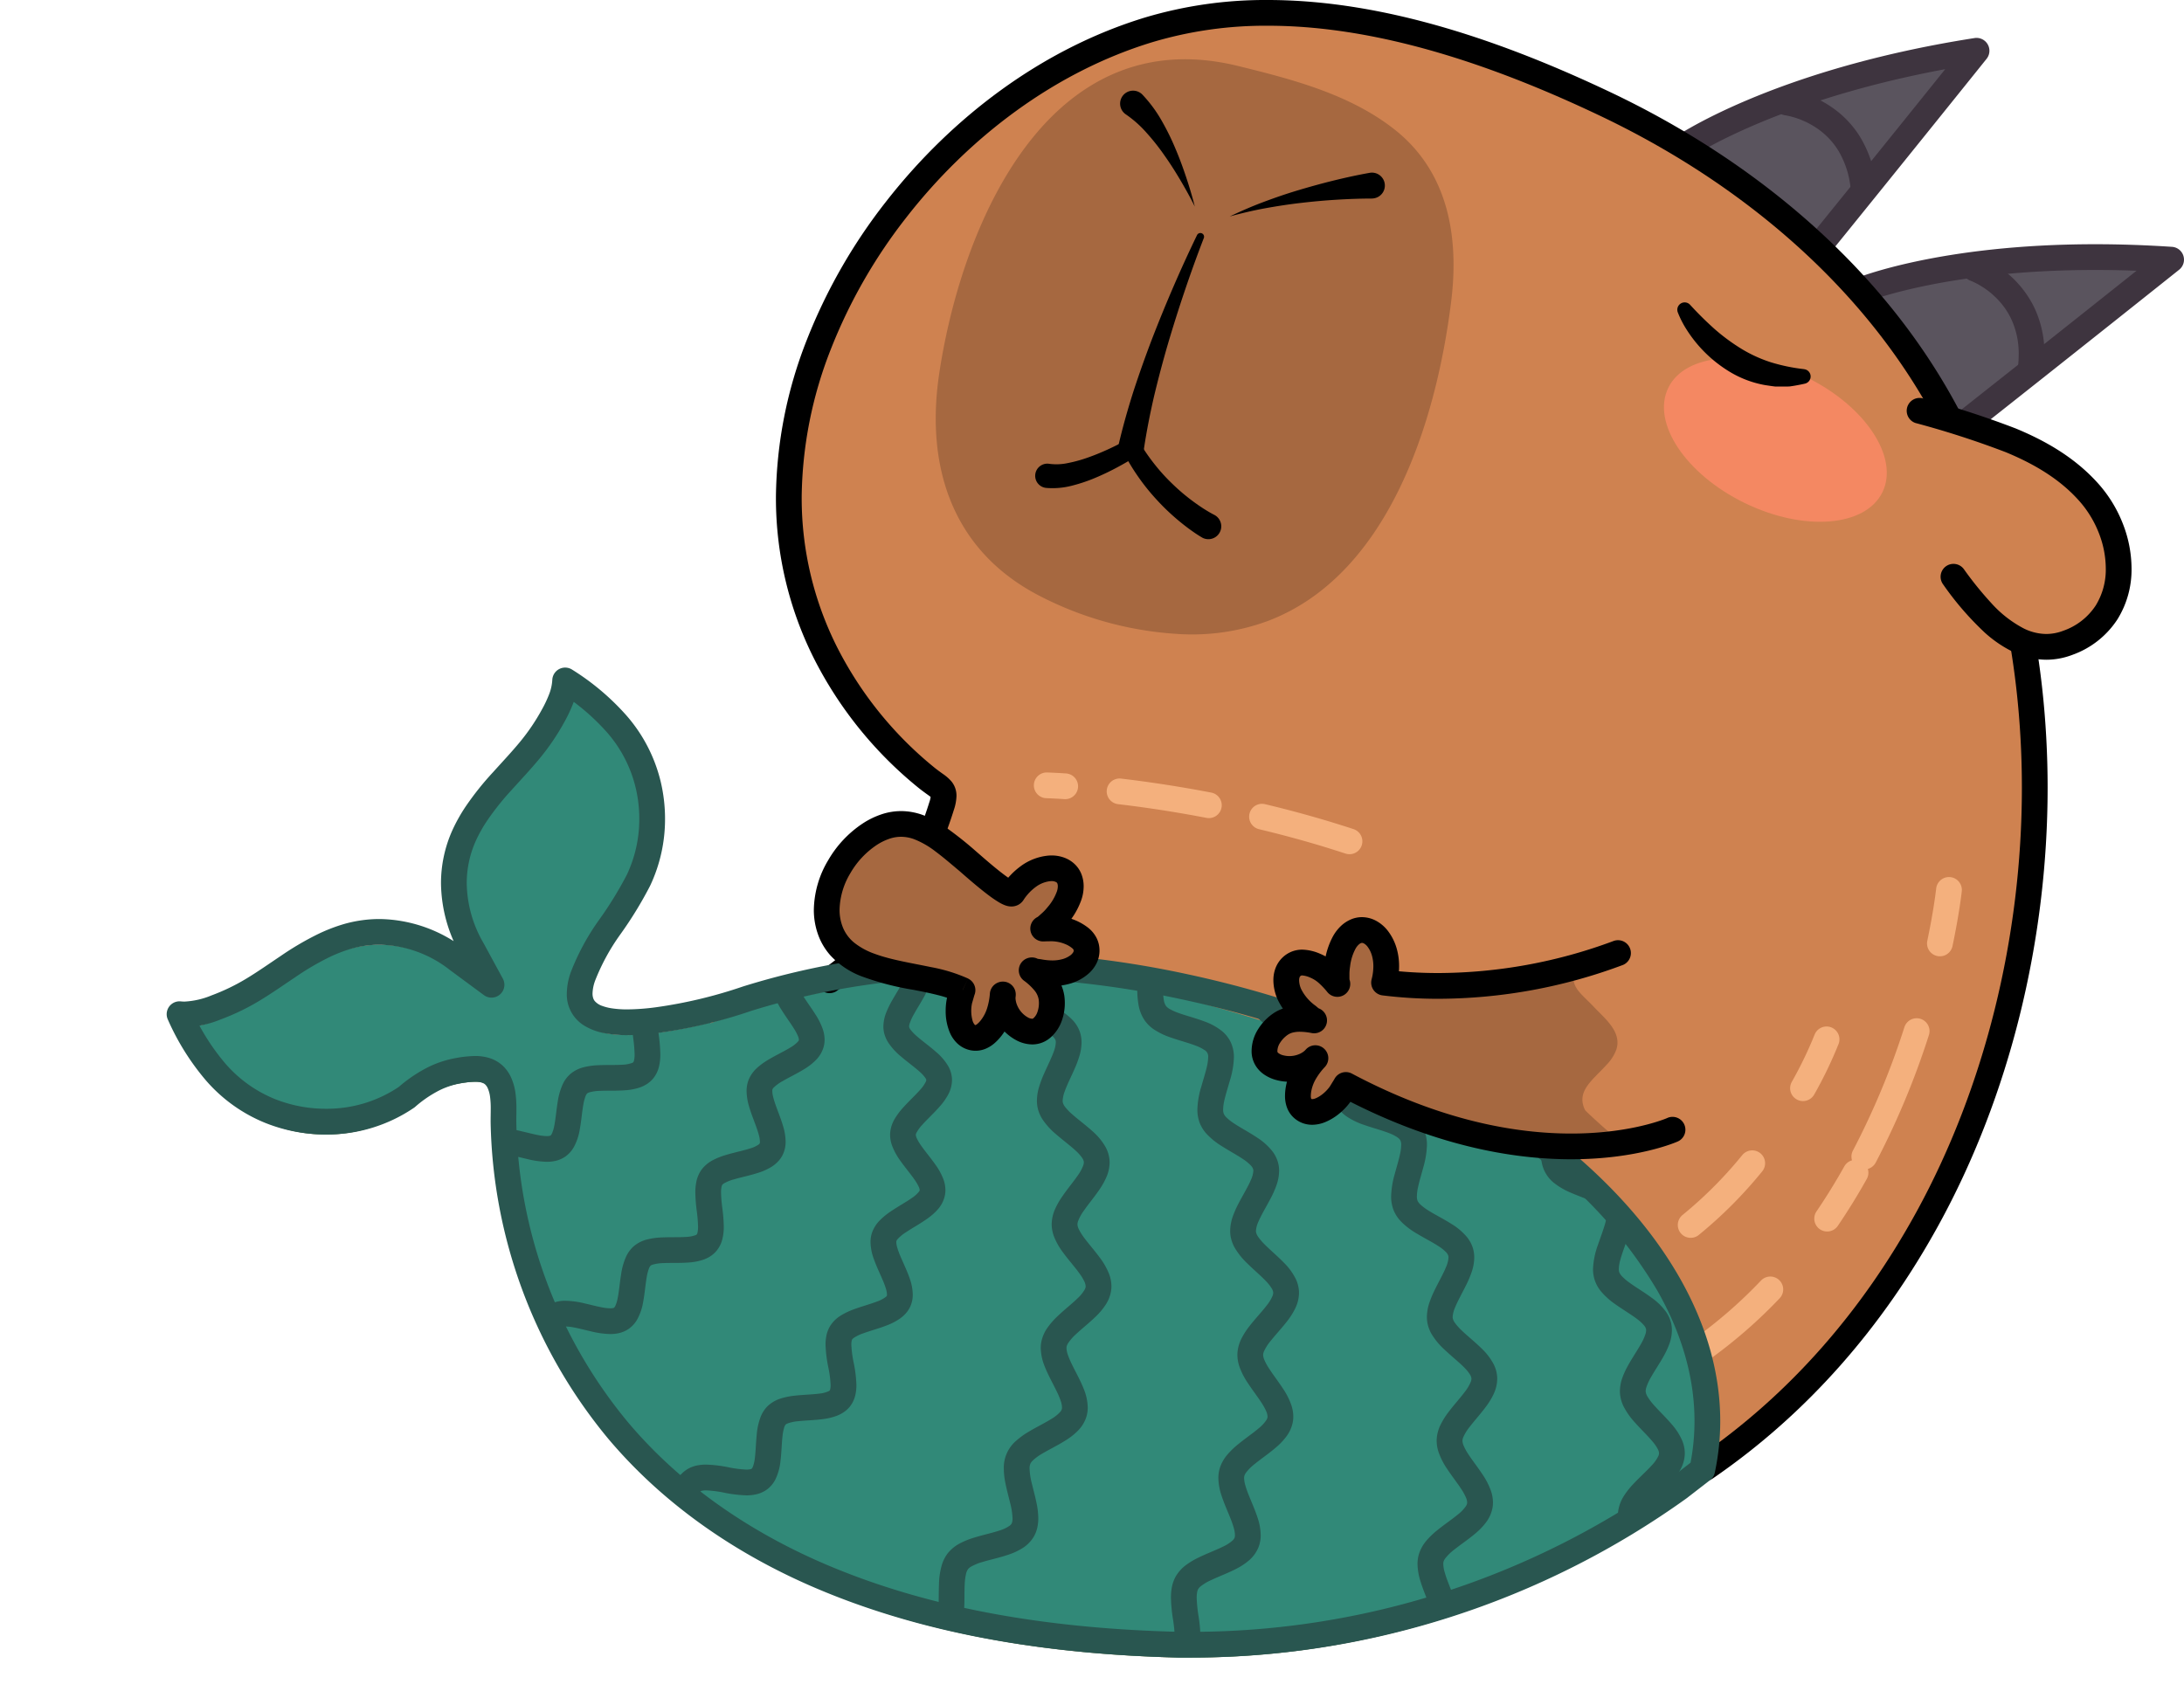 <svg id="Group_10715" data-name="Group 10715" xmlns="http://www.w3.org/2000/svg" xmlns:xlink="http://www.w3.org/1999/xlink" width="412.092" height="321.827" viewBox="0 0 412.092 321.827">
  <defs>
    <clipPath id="clip-path">
      <rect id="Rectangle_5973" data-name="Rectangle 5973" width="412.091" height="321.827" fill="none"/>
    </clipPath>
    <clipPath id="clip-path-2">
      <path id="Path_339" data-name="Path 339" d="M44.954,13.221c0,7.3-10.064,13.222-22.477,13.222S0,20.523,0,13.221,10.064,0,22.477,0,44.954,5.919,44.954,13.221" transform="translate(0)" fill="none"/>
    </clipPath>
    <clipPath id="clip-path-3">
      <rect id="Rectangle_23" data-name="Rectangle 23" width="46.541" height="27.501" fill="none"/>
    </clipPath>
    <clipPath id="clip-path-4">
      <path id="Path_25175" data-name="Path 25175" d="M400.342,84.68a24.287,24.287,0,0,0,2.018,1.391,19.447,19.447,0,0,0,7.039,2.7c.63.088,1.253.193,1.879.261l1.893,0c.313-.012.625-.006.935-.043s.62-.088.928-.147c.614-.108,1.222-.223,1.818-.367a1.4,1.4,0,0,0,.814-.559q-.527-.26-1.069-.5a31.85,31.85,0,0,0-12.91-2.983,21.343,21.343,0,0,0-3.346.251" transform="translate(-400.342 -84.429)" fill="none"/>
    </clipPath>
    <clipPath id="clip-path-5">
      <path id="Path_25177" data-name="Path 25177" d="M229.042,5.506C170.432,19.72,124.286,104.8,186.361,150.6c0,0-5.751,23.1-22.86,37.219a123.682,123.682,0,0,0-14.548,3.733,90.281,90.281,0,0,1-16.911,4.035c-6.67.869-17.483,1.315-14.033-8.336,2.39-6.69,7.446-11.765,10.444-18.058a27.449,27.449,0,0,0,1.8-18.134c-2.126-8.794-8.277-14.8-15.64-19.556a15.625,15.625,0,0,1-2.245,6.629,41.137,41.137,0,0,1-4.3,6.384c-3.334,4.07-7.262,7.669-10.176,12.076a29.234,29.234,0,0,0-2.331,4.142c-3.294,7.343-2.161,15,1.518,21.5l3.642,6.7L94.313,184.2c-5.861-4.435-13.175-6.557-20.8-4.381a29.321,29.321,0,0,0-4.433,1.715c-4.778,2.253-8.9,5.625-13.409,8.342a41.114,41.114,0,0,1-6.933,3.339,15.6,15.6,0,0,1-6.882,1.272c3.648,7.97,8.716,14.917,17.116,18.28,8.3,3.322,18.355,2.527,25.744-2.628a20.367,20.367,0,0,1,9.531-4.952c3-.529,6.431-.993,7.936,2.21,1.044,2.222.77,5.1.786,7.426a93.93,93.93,0,0,0,21.539,58.114c10.256,12.212,23.662,21.349,38.267,27.592,21.237,9.078,44.617,12.376,67.564,12.946h2.138c87.215,0,158.353-70.4,158.646-157.617.115-33.976-5.365-66.17-26.789-93.443a136.679,136.679,0,0,0-16.116-17.165c-15.742-14.144-34.2-24.305-54.007-31.518-15.155-5.518-31.438-10.243-47.7-10.243a73.88,73.88,0,0,0-17.467,2.012" transform="translate(-41.854 -3.494)" fill="none"/>
    </clipPath>
    <clipPath id="clip-path-7">
      <path id="Path_25190" data-name="Path 25190" d="M112.365,165.26a41.1,41.1,0,0,1-4.3,6.384c-3.334,4.07-7.262,7.669-10.176,12.075a29.332,29.332,0,0,0-2.331,4.143c-3.294,7.344-2.161,15,1.518,21.5l3.642,6.7-6.406-4.731c-5.861-4.436-13.175-6.557-20.8-4.382a29.151,29.151,0,0,0-4.433,1.715c-4.778,2.253-8.9,5.625-13.409,8.343a41.107,41.107,0,0,1-6.933,3.338,15.6,15.6,0,0,1-6.882,1.273C45.5,229.584,50.57,236.533,58.97,239.9c8.3,3.323,18.355,2.527,25.744-2.628a20.389,20.389,0,0,1,9.531-4.953c3-.528,6.431-.992,7.936,2.211,1.044,2.222.77,5.1.786,7.426a93.93,93.93,0,0,0,21.539,58.114c10.256,12.213,23.662,21.349,38.267,27.592,21.237,9.079,44.617,12.376,67.564,12.946h2.138a157.92,157.92,0,0,0,92.4-29.673l4.277-3.307c8.1-37.956-35.242-77.855-97.871-91.229-30.353-6.48-59.465-5.138-82.331,2.287a90.34,90.34,0,0,1-16.911,4.034c-6.67.869-17.483,1.315-14.033-8.337,2.39-6.69,7.446-11.765,10.444-18.057a27.45,27.45,0,0,0,1.8-18.134c-2.126-8.8-8.277-14.8-15.64-19.557a15.624,15.624,0,0,1-2.245,6.63" transform="translate(-41.854 -158.63)" fill="none"/>
    </clipPath>
  </defs>
  <g id="Group_10698" data-name="Group 10698">
    <g id="Group_10697" data-name="Group 10697" clip-path="url(#clip-path)">
      <path id="Path_25161" data-name="Path 25161" d="M391.48,30.459s17.936-12.668,56.046-18.623c0,0-15.924,19.862-32.642,40.475,0,0-18.684-2.014-23.4-21.852" transform="translate(-74.578 -2.255)" fill="#5a545e"/>
      <path id="Path_25162" data-name="Path 25162" d="M390.909,29.887l1.4,1.983h0c.3-.206,17.906-12.406,55.018-18.206l-.375-2.4-1.9-1.519-.716.894c-3.274,4.081-17.293,21.54-31.917,39.571l1.886,1.53.26-2.414-.079.74.086-.74h-.006l-.079.74.086-.74a26.439,26.439,0,0,1-9.227-3.316,24.949,24.949,0,0,1-7.012-6,26.715,26.715,0,0,1-5.068-10.689l-2.363.562,1.4,1.983-1.4-1.983-2.362.562A31.526,31.526,0,0,0,394.67,43.2a30.657,30.657,0,0,0,12.586,9.113,28.439,28.439,0,0,0,6.795,1.841,2.439,2.439,0,0,0,2.147-.885c16.723-20.62,32.649-40.484,32.651-40.485a2.429,2.429,0,0,0-2.27-3.919c-38.517,6.016-56.818,18.856-57.072,19.039a2.432,2.432,0,0,0-.961,2.545Z" transform="translate(-74.006 -1.683)" fill="#3e343f"/>
      <path id="Path_25163" data-name="Path 25163" d="M433.472,66.274s20.281-8.417,58.767-5.851c0,0-19.9,15.877-40.738,32.313,0,0-17.785-6.071-18.029-26.462" transform="translate(-82.577 -11.418)" fill="#5a545e"/>
      <path id="Path_25164" data-name="Path 25164" d="M432.9,65.7l.931,2.243-.053-.127.052.128h0l-.053-.127.052.128c.22-.09,15.145-6.153,43.527-6.154,4.395,0,9.113.146,14.149.482l.161-2.423-1.515-1.9-.895.713c-4.092,3.262-21.6,17.214-39.833,31.591l1.5,1.907.784-2.3-.241.707.247-.705-.006,0-.241.707.247-.705a26.485,26.485,0,0,1-8.273-5.262,24.958,24.958,0,0,1-5.522-7.391,26.73,26.73,0,0,1-2.6-11.542L432.9,65.7l.931,2.243L432.9,65.7l-2.428.029a31.546,31.546,0,0,0,3.172,13.785A30.673,30.673,0,0,0,443.92,91.173a28.377,28.377,0,0,0,6.225,3.288,2.438,2.438,0,0,0,2.288-.391c20.846-16.442,40.747-32.32,40.749-32.322a2.428,2.428,0,0,0-1.353-4.321c-5.144-.342-9.971-.492-14.472-.492-29.539,0-45.137,6.419-45.388,6.525a2.432,2.432,0,0,0-1.5,2.271Z" transform="translate(-82.006 -10.846)" fill="#3e343f"/>
      <path id="Path_25165" data-name="Path 25165" d="M458.9,64.313l.47-1.332-.48,1.329.011,0,.47-1.332-.48,1.329.021.008a15.2,15.2,0,0,1,4.831,3.233,14.047,14.047,0,0,1,2.95,4.2,15.382,15.382,0,0,1,1.322,6.466,20.75,20.75,0,0,1-.144,2.413,2.428,2.428,0,0,0,4.825.56,25.715,25.715,0,0,0,.176-2.973,20.166,20.166,0,0,0-1.915-8.817,19.509,19.509,0,0,0-6.46-7.517,18.028,18.028,0,0,0-3.982-2.151,2.429,2.429,0,0,0-1.613,4.582Z" transform="translate(-87.112 -11.353)" fill="#3e343f"/>
      <path id="Path_25166" data-name="Path 25166" d="M160.207,190.323c19.671-13.684,26.154-39.72,26.154-39.72-62.075-45.8-15.928-130.884,42.681-145.1,21.878-5.305,44.567.732,65.167,8.231,19.812,7.213,38.266,17.373,54.007,31.518a136.393,136.393,0,0,1,16.115,17.165c21.424,27.273,26.9,59.467,26.79,93.443-.293,87.215-71.431,157.617-158.646,157.617h-2.138c-22.947-.57-46.327-3.869-67.564-12.946-14.606-6.243-28.011-15.38-38.267-27.592a93.926,93.926,0,0,1-21.538-58.114c-.018-2.331.257-5.205-.787-7.427-1.5-3.2-4.939-2.739-7.936-2.21a20.382,20.382,0,0,0-9.53,4.953c-7.389,5.156-17.447,5.951-25.744,2.628-8.4-3.363-13.468-10.311-17.116-18.28a15.6,15.6,0,0,0,6.882-1.273,41.109,41.109,0,0,0,6.933-3.338c4.506-2.717,8.63-6.089,13.409-8.343a29.417,29.417,0,0,1,4.434-1.715c7.626-2.175,14.939-.053,20.8,4.381l6.406,4.732-3.641-6.7c-3.678-6.5-4.812-14.157-1.518-21.5a29.2,29.2,0,0,1,2.331-4.142c2.914-4.406,6.843-8.006,10.176-12.076a41.156,41.156,0,0,0,4.3-6.384,15.621,15.621,0,0,0,2.245-6.629c7.364,4.752,13.515,10.761,15.64,19.557a27.455,27.455,0,0,1-1.8,18.134c-3,6.292-8.054,11.368-10.444,18.057-3.449,9.652,7.363,9.206,14.033,8.337a90.354,90.354,0,0,0,16.912-4.035c22.866-7.425,51.978-8.767,82.331-2.286,62.629,13.373,105.12,53.273,97.015,91.23Z" transform="translate(-7.973 -0.665)" fill="#cf8250"/>
      <path id="Path_25167" data-name="Path 25167" d="M415.638,25.748l.157-1.341-.169,1.339.012,0,.157-1.341-.169,1.339s.04,0,.122.019a15.456,15.456,0,0,1,6.193,2.662,13.821,13.821,0,0,1,3.775,4.111,17.209,17.209,0,0,1,2.257,7.157,2.429,2.429,0,1,0,4.83-.514,21.788,21.788,0,0,0-3.295-9.737,18.651,18.651,0,0,0-4.151-4.523,20.4,20.4,0,0,0-6.149-3.273,16.393,16.393,0,0,0-3-.724,2.428,2.428,0,0,0-.567,4.824" transform="translate(-78.771 -3.983)" fill="#3e343f"/>
      <path id="Path_25168" data-name="Path 25168" d="M280.664,119.86a41.244,41.244,0,0,1-17.053,2.4,65.208,65.208,0,0,1-25.867-7.157c-16.233-8.361-21.505-23.87-19.064-41.373q.1-.7.209-1.4C223.356,43.994,239.828,6.4,275.18,15.089c10.255,2.519,21.087,5.331,29.53,12,10.074,7.961,12.182,20.15,10.659,32.433-2.934,23.637-12.266,51.912-34.7,60.338" transform="translate(-41.551 -2.632)" fill="#a66840"/>
      <path id="Path_25169" data-name="Path 25169" d="M313.371,45.14c-2.165,0-4.447.09-6.678.227s-4.486.346-6.727.608-4.472.606-6.7,1.011-4.434.933-6.634,1.536c2.055-.98,4.158-1.9,6.305-2.705s4.324-1.559,6.529-2.218,4.429-1.28,6.673-1.832,4.478-1.047,6.834-1.468a2.439,2.439,0,1,1,.858,4.8,2.374,2.374,0,0,1-.419.038Z" transform="translate(-54.604 -7.67)"/>
      <path id="Path_25170" data-name="Path 25170" d="M275.184,43.011c-.84-1.7-1.758-3.346-2.713-4.964s-1.959-3.2-3.034-4.714a43.29,43.29,0,0,0-3.406-4.3,21.085,21.085,0,0,0-3.831-3.4,2.445,2.445,0,1,1,2.671-4.1,2.4,2.4,0,0,1,.407.332l.032.034a25.223,25.223,0,0,1,3.675,5,46.524,46.524,0,0,1,2.578,5.263c.757,1.775,1.411,3.576,2.013,5.384s1.147,3.629,1.608,5.467" transform="translate(-49.738 -4.027)"/>
      <path id="Path_25171" data-name="Path 25171" d="M276.8,55.245c-2.511,6.507-4.745,13.142-6.723,19.814q-1.466,5.01-2.673,10.064c-.775,3.371-1.443,6.752-1.94,10.126l0,.027a2.431,2.431,0,0,1-4.81-.708l.037-.2c.815-3.507,1.794-6.937,2.872-10.319q1.66-5.057,3.559-10c2.556-6.58,5.34-13.034,8.408-19.375a.7.7,0,0,1,1.279.551Z" transform="translate(-49.649 -10.341)"/>
      <path id="Path_25172" data-name="Path 25172" d="M272.743,120.882c-.926-.546-1.628-1.044-2.4-1.6-.741-.551-1.464-1.118-2.164-1.71a41.777,41.777,0,0,1-3.954-3.793,40.017,40.017,0,0,1-3.433-4.257,40.831,40.831,0,0,1-2.837-4.671l2.5.661c-1.277.819-2.512,1.528-3.812,2.221s-2.617,1.326-3.99,1.9a30.072,30.072,0,0,1-4.316,1.46,14.56,14.56,0,0,1-4.976.45h0a2.294,2.294,0,0,1,.457-4.566l.163.023a10.233,10.233,0,0,0,3.437-.138,26.055,26.055,0,0,0,3.775-1.035c1.263-.443,2.52-.956,3.759-1.523s2.488-1.191,3.63-1.83h0a1.714,1.714,0,0,1,2.382.466l.029.045.092.148a37.179,37.179,0,0,0,2.824,4.056,35.784,35.784,0,0,0,3.332,3.645A37.447,37.447,0,0,0,271,114.023c.657.491,1.331.953,2.01,1.4.665.422,1.417.874,2.008,1.172l.049.025a2.43,2.43,0,0,1-2.19,4.34Z" transform="translate(-45.967 -19.466)"/>
      <g id="Group_10716" data-name="Group 10716" transform="matrix(0.899, 0.438, -0.438, 0.899, 320.572, 61.305)">
        <g id="Group_57" data-name="Group 57" transform="translate(0 0)" clip-path="url(#clip-path-2)">
          <g id="Group_56" data-name="Group 56" transform="translate(-0.811 -0.424)">
            <g id="Group_55" data-name="Group 55" transform="translate(0 0)" clip-path="url(#clip-path-3)">
              <rect id="Rectangle_22" data-name="Rectangle 22" width="46.541" height="27.501" transform="translate(0 0)" fill="#f48862"/>
            </g>
          </g>
        </g>
      </g>
      <path id="Path_25173" data-name="Path 25173" d="M393.456,71.033a63.437,63.437,0,0,0,4.583,4.523,36.994,36.994,0,0,0,5.05,3.716,25.919,25.919,0,0,0,5.557,2.535,34.469,34.469,0,0,0,6.156,1.277l.166.028a1.385,1.385,0,0,1,.1,2.711c-.6.144-1.2.257-1.819.367-.308.058-.617.1-.927.147s-.622.031-.937.043l-1.893,0c-.625-.068-1.249-.172-1.878-.261a19.453,19.453,0,0,1-7.041-2.7,24.835,24.835,0,0,1-7.821-7.74,18.7,18.7,0,0,1-1.69-3.291,1.387,1.387,0,0,1,2.31-1.446Z" transform="translate(-74.48 -13.43)"/>
    </g>
  </g>
  <g id="Group_10708" data-name="Group 10708" transform="translate(33.881 2.828)">
    <g id="Group_10707" data-name="Group 10707" clip-path="url(#clip-path-5)">
      <path id="Path_25176" data-name="Path 25176" d="M106.05,148.227,0,224.343l76.972,48.749,60.722,65.854,149.667,11.118L319.861,315s23.092-67.565-96.643-98.354c0,0-45.751-12.837-89.157,4.7l6.2-57.725Z" transform="translate(-33.881 -31.066)" fill="#318978"/>
    </g>
  </g>
  <g id="Group_10710" data-name="Group 10710">
    <g id="Group_10709" data-name="Group 10709" clip-path="url(#clip-path)">
      <path id="Path_25178" data-name="Path 25178" d="M407.393,280.585a87.781,87.781,0,0,1-12.139,10.647,2.428,2.428,0,1,0,2.846,3.935,92.768,92.768,0,0,0,12.812-11.233,2.429,2.429,0,0,0-3.519-3.349m15.733-21.571c-1.614,2.876-3.372,5.74-5.285,8.556a2.429,2.429,0,0,0,4.018,2.73c2-2.938,3.827-5.92,5.5-8.908a2.429,2.429,0,0,0-4.235-2.378m11.315-26.233a146.337,146.337,0,0,1-9.71,23.284,2.428,2.428,0,0,0,4.3,2.264,151.136,151.136,0,0,0,10.036-24.059,2.428,2.428,0,1,0-4.623-1.489Zm6-26.213,0,.032c-.043.386-.466,4.1-1.676,9.877a2.429,2.429,0,0,0,4.754,1c1.332-6.365,1.749-10.333,1.757-10.4a2.429,2.429,0,0,0-4.831-.5" transform="translate(-75.105 -38.937)" fill="#f4b07d"/>
      <path id="Path_25179" data-name="Path 25179" d="M192.351,186.982a42.355,42.355,0,0,0,10.975-10.817,88.849,88.849,0,0,0,7.218-13.329,77.247,77.247,0,0,0,3.895-10,9.124,9.124,0,0,0,.493-2.644,4.514,4.514,0,0,0-.123-1.069,4.171,4.171,0,0,0-.839-1.669,8.187,8.187,0,0,0-1.6-1.4c-.522-.377-1.073-.764-1.727-1.3A70.055,70.055,0,0,1,192.4,122.119a62.475,62.475,0,0,1-6.677-28.09c0-.1,0-.206,0-.307a78.086,78.086,0,0,1,5.492-27.8,98.893,98.893,0,0,1,14.2-24.819c11.839-15.215,28.1-27.559,46.509-33.155a74.424,74.424,0,0,1,21.76-3.091c21.37-.013,43.591,7.91,62.645,16.974,25.826,12.268,49.126,31.422,62.813,56.581,11.416,20.965,16.817,45.5,16.815,70.239,0,28.162-7,56.558-19.935,80.129-10.154,18.51-23.811,34.347-41.137,46.228a2.429,2.429,0,0,0,2.747,4.007c18.011-12.349,32.178-28.805,42.648-47.9,13.358-24.366,20.53-53.5,20.534-82.464,0-25.436-5.539-50.758-17.406-72.562C389.091,49.8,364.967,30.063,338.416,17.443,319.031,8.244,296.252.012,273.686,0a79.294,79.294,0,0,0-23.174,3.3c-19.553,5.956-36.55,18.924-48.928,34.818a103.7,103.7,0,0,0-14.9,26.046A82.931,82.931,0,0,0,180.864,93.7c0,.111,0,.222,0,.333a67.351,67.351,0,0,0,7.19,30.264,74.914,74.914,0,0,0,19.506,24.213c.614.506,1.157.9,1.592,1.218.327.235.593.424.775.565a3.437,3.437,0,0,1,.265.222l.024.026.1-.089-.105.081.006.008.1-.089-.105.081.557-.426-.662.218a.759.759,0,0,0,.105.208l.557-.426-.662.218.626-.206-.652.1.027.11.626-.206-.652.1.315-.045-.317.022,0,.023.315-.045-.317.022.049,0-.049,0v0l.049,0-.049,0v.006a5.13,5.13,0,0,1-.278,1.213,72.553,72.553,0,0,1-3.651,9.371,84.451,84.451,0,0,1-6.8,12.61,37.4,37.4,0,0,1-9.765,9.608,2.429,2.429,0,0,0,2.774,3.988" transform="translate(-34.455)"/>
      <path id="Path_25180" data-name="Path 25180" d="M324.306,310.36l-1.416-1.974A155.492,155.492,0,0,1,231.9,337.6h-2.138v2.428l.061-2.428c-22.758-.563-45.835-3.843-66.67-12.752-14.315-6.117-27.4-15.051-37.362-26.921a91.492,91.492,0,0,1-20.97-56.569v-.213c0-.655.021-1.406.021-2.212a21.706,21.706,0,0,0-.164-2.9,10.619,10.619,0,0,0-.874-3.115A7.068,7.068,0,0,0,102.5,231a6.5,6.5,0,0,0-2.7-1.667,9,9,0,0,0-2.784-.4,21.844,21.844,0,0,0-3.77.415,19.389,19.389,0,0,0-5.822,2.088,26.993,26.993,0,0,0-4.885,3.427l1.6,1.829-1.39-1.992a24.28,24.28,0,0,1-13.869,4.187,25.9,25.9,0,0,1-9.582-1.821,24.537,24.537,0,0,1-9.419-6.762,41.751,41.751,0,0,1-6.392-10.274l-2.208,1.011-.255,2.415a11.514,11.514,0,0,0,1.207.063,19.762,19.762,0,0,0,6.775-1.474,43.579,43.579,0,0,0,7.342-3.535c2.353-1.42,4.54-2.965,6.7-4.405a50.621,50.621,0,0,1,6.493-3.82,26.846,26.846,0,0,1,4.064-1.576,19.654,19.654,0,0,1,5.419-.768,21.994,21.994,0,0,1,13.25,4.751l.023.016,6.406,4.732a2.428,2.428,0,0,0,3.576-3.113l-3.642-6.7-.019-.036a22.975,22.975,0,0,1-3.151-11.276,19.486,19.486,0,0,1,1.736-8.036,26.855,26.855,0,0,1,2.142-3.8,50.714,50.714,0,0,1,4.71-5.879c1.735-1.929,3.577-3.872,5.318-6a43.607,43.607,0,0,0,4.551-6.76,27.075,27.075,0,0,0,1.647-3.513,13.574,13.574,0,0,0,.893-4.184l-2.427-.094L112.72,160.1a41.767,41.767,0,0,1,9.253,7.8,24.533,24.533,0,0,1,5.343,10.29,25.463,25.463,0,0,1,.711,5.978,24.562,24.562,0,0,1-2.339,10.54,69.6,69.6,0,0,1-5.276,8.573,44.375,44.375,0,0,0-5.263,9.712,12.379,12.379,0,0,0-.8,4.137,6.871,6.871,0,0,0,3.3,6.076,11.279,11.279,0,0,0,3.925,1.443,22.834,22.834,0,0,0,4.2.348,47.366,47.366,0,0,0,6.012-.442,92.765,92.765,0,0,0,17.37-4.14l-.022.007a140.378,140.378,0,0,1,43.06-6.328,182.642,182.642,0,0,1,38.014,4.107c28.444,6.07,52.82,17.69,69.963,31.975a85.954,85.954,0,0,1,19.929,23c4.6,8.068,7.03,16.382,7.031,24.651a41.644,41.644,0,0,1-.92,8.717l2.375.507-1.485-1.921-4.277,3.307,1.485,1.921-1.416-1.974,1.416,1.974,1.485,1.921,4.277-3.307a2.438,2.438,0,0,0,.89-1.414,46.526,46.526,0,0,0,1.027-9.731c0-9.234-2.726-18.387-7.668-27.055-7.419-13.009-19.8-24.979-35.75-34.894s-35.5-17.765-57.348-22.43a187.5,187.5,0,0,0-39.028-4.214,145.219,145.219,0,0,0-44.56,6.565l-.022.006a87.926,87.926,0,0,1-16.454,3.93,42.822,42.822,0,0,1-5.386.4,18.894,18.894,0,0,1-2.968-.207,8.99,8.99,0,0,1-1.749-.442,3.24,3.24,0,0,1-1.431-.925,1.738,1.738,0,0,1-.295-.549,2.783,2.783,0,0,1-.125-.886,7.621,7.621,0,0,1,.521-2.5,39.8,39.8,0,0,1,4.724-8.643,73.4,73.4,0,0,0,5.625-9.186,29.392,29.392,0,0,0,2.811-12.631,30.3,30.3,0,0,0-.846-7.12,29.409,29.409,0,0,0-6.368-12.3,46.534,46.534,0,0,0-10.315-8.727,2.429,2.429,0,0,0-3.744,1.947,8.778,8.778,0,0,1-.593,2.683,22.441,22.441,0,0,1-1.358,2.878,38.689,38.689,0,0,1-4.043,6.006c-1.593,1.945-3.381,3.836-5.173,5.827a55.392,55.392,0,0,0-5.151,6.448,31.635,31.635,0,0,0-2.522,4.489,24.342,24.342,0,0,0-2.161,10.022,27.817,27.817,0,0,0,3.781,13.668l2.114-1.2-2.134,1.16,3.642,6.7,2.133-1.159,1.443-1.953L95.184,208.8l-1.443,1.953,1.465-1.936a26.841,26.841,0,0,0-16.18-5.734,24.539,24.539,0,0,0-6.752.954,31.741,31.741,0,0,0-4.8,1.853,55.352,55.352,0,0,0-7.12,4.175c-2.226,1.488-4.354,2.988-6.508,4.285a38.656,38.656,0,0,1-6.523,3.141,15.248,15.248,0,0,1-5.087,1.171,6.725,6.725,0,0,1-.7-.036,2.428,2.428,0,0,0-2.463,3.426,46.531,46.531,0,0,0,7.161,11.459A29.416,29.416,0,0,0,57.5,241.578a30.737,30.737,0,0,0,11.387,2.169,29.127,29.127,0,0,0,16.648-5.06,2.029,2.029,0,0,0,.21-.164,22.126,22.126,0,0,1,4-2.811,14.571,14.571,0,0,1,4.358-1.578,17.622,17.622,0,0,1,2.925-.342,3.574,3.574,0,0,1,1.569.278,1.5,1.5,0,0,1,.422.307,2.221,2.221,0,0,1,.4.607,5.859,5.859,0,0,1,.457,1.7,16.963,16.963,0,0,1,.12,2.252c0,.716-.021,1.46-.021,2.212,0,.083,0,.167,0,.25a96.351,96.351,0,0,0,22.107,59.657c10.546,12.555,24.276,21.9,39.172,28.263,21.639,9.246,45.323,12.563,68.458,13.141h2.2a160.368,160.368,0,0,0,93.819-30.127l.07-.053Z" transform="translate(-7.401 -29.647)" fill="#295650"/>
      <path id="Path_25181" data-name="Path 25181" d="M447.388,95.751c11.193,3.312,24.071,6.4,32.1,15.547,7.593,8.661,8.288,23.558-4.079,28.242-9.305,3.525-16.753-5.831-21.567-12.429" transform="translate(-85.228 -18.241)" fill="#cf8250"/>
      <path id="Path_25182" data-name="Path 25182" d="M446.128,97.508a171.522,171.522,0,0,1,17,5.5c5.427,2.246,10.3,5.134,13.964,9.321a20.185,20.185,0,0,1,3.613,5.993,18.534,18.534,0,0,1,1.285,6.619,12.911,12.911,0,0,1-1.893,6.983,12.032,12.032,0,0,1-6.117,4.774,8.993,8.993,0,0,1-3.215.612,9.726,9.726,0,0,1-4.236-1.035,21.806,21.806,0,0,1-6.116-4.766,64.911,64.911,0,0,1-5.178-6.4,2.429,2.429,0,1,0-3.924,2.863,56.852,56.852,0,0,0,7.851,9.087,23.146,23.146,0,0,0,5.267,3.6,14.592,14.592,0,0,0,6.335,1.512,13.852,13.852,0,0,0,4.936-.926,16.909,16.909,0,0,0,8.5-6.713,17.761,17.761,0,0,0,2.65-9.587,23.344,23.344,0,0,0-1.612-8.37,24.994,24.994,0,0,0-4.491-7.443c-4.356-4.965-9.939-8.2-15.756-10.607a174.922,174.922,0,0,0-17.477-5.669,2.429,2.429,0,0,0-1.378,4.658" transform="translate(-84.656 -17.669)"/>
    </g>
  </g>
  <g id="Group_10712" data-name="Group 10712" transform="translate(33.881 128.411)">
    <g id="Group_10711" data-name="Group 10711" clip-path="url(#clip-path-7)">
      <path id="Path_25183" data-name="Path 25183" d="M168.353,216.328a.736.736,0,0,1-.084.283,5.915,5.915,0,0,1-1.155,1.485c-.913.934-2.213,1.984-3.415,3.164a13.131,13.131,0,0,0-1.69,1.978,6.183,6.183,0,0,0-1.071,2.7,5.294,5.294,0,0,0-.037.635,6.433,6.433,0,0,0,.329,1.977,12.934,12.934,0,0,0,1.4,2.841c.813,1.3,1.712,2.5,2.346,3.532a9.248,9.248,0,0,1,.71,1.345,2.079,2.079,0,0,1,.182.708l-.006.061a.7.7,0,0,1-.144.243,5.855,5.855,0,0,1-1.474,1.158c-1.111.688-2.625,1.4-4.077,2.257a13.144,13.144,0,0,0-2.118,1.518,6.219,6.219,0,0,0-1.689,2.373,5.833,5.833,0,0,0-.362,2.084,10.663,10.663,0,0,0,.491,2.959c.408,1.386.955,2.7,1.367,3.872.207.583.38,1.124.494,1.588a4.811,4.811,0,0,1,.162,1.094.83.83,0,0,1-.049.359.7.7,0,0,1-.194.2,5.868,5.868,0,0,1-1.709.767c-1.244.4-2.887.724-4.5,1.212a13.165,13.165,0,0,0-2.424.969,6.234,6.234,0,0,0-2.21,1.9,5.935,5.935,0,0,0-.9,2.144,9.95,9.95,0,0,0-.2,2.08,30.719,30.719,0,0,0,.274,3.491,26.891,26.891,0,0,1,.241,2.928,4.827,4.827,0,0,1-.108,1.137.839.839,0,0,1-.134.33.666.666,0,0,1-.233.141,5.875,5.875,0,0,1-1.841.337c-1.3.091-2.977.013-4.665.1a13.049,13.049,0,0,0-2.588.366,6.239,6.239,0,0,0-2.6,1.322,5.9,5.9,0,0,0-1.358,1.822,12.174,12.174,0,0,0-.98,3.363c-.272,1.661-.4,3.317-.655,4.558a6.479,6.479,0,0,1-.423,1.424,1.77,1.77,0,0,1-.185.316l-.082.085a.484.484,0,0,1-.16.06,2.464,2.464,0,0,1-.567.053,8.809,8.809,0,0,1-1.57-.18c-.938-.176-2.04-.467-3.192-.732a16.722,16.722,0,0,0-3.646-.51,6.342,6.342,0,0,0-2.988.667,5.858,5.858,0,0,0-1.751,1.444,12.17,12.17,0,0,0-1.75,3.029c-.661,1.546-1.18,3.123-1.726,4.267a6.461,6.461,0,0,1-.754,1.28,1.7,1.7,0,0,1-.257.264l-.1.065a.472.472,0,0,1-.16.018,4.437,4.437,0,0,1-1.5-.4c-1.062-.427-2.4-1.187-3.816-1.888a18.643,18.643,0,0,0-2.242-.954,8.036,8.036,0,0,0-2.573-.47,5.476,5.476,0,0,0-1.325.157h0a5.826,5.826,0,0,0-2.046.981,12.165,12.165,0,0,0-2.422,2.516c-1.011,1.341-1.894,2.745-2.7,3.723a6.463,6.463,0,0,1-1.042,1.06,1.056,1.056,0,0,1-.439.236h-.014a1.006,1.006,0,0,1-.355-.093,7.249,7.249,0,0,1-1.654-1.073c-1.026-.818-2.2-1.955-3.5-2.973A12.587,12.587,0,0,0,84.6,296.7a6.275,6.275,0,0,0-2.76-.7,2.428,2.428,0,1,0,0,4.857,1.127,1.127,0,0,1,.394.1,7.212,7.212,0,0,1,1.675,1.073c1.03.815,2.2,1.947,3.486,2.962a12.606,12.606,0,0,0,2.12,1.384,6.131,6.131,0,0,0,2.741.7,4.771,4.771,0,0,0,.592-.035h0a5.5,5.5,0,0,0,2.216-.792,10.357,10.357,0,0,0,2.6-2.442c1.057-1.335,1.949-2.768,2.774-3.825a8.486,8.486,0,0,1,1.1-1.214,1.542,1.542,0,0,1,.542-.349h0a.667.667,0,0,1,.159-.015,4.473,4.473,0,0,1,1.519.4c1.067.427,2.4,1.184,3.816,1.885a18.793,18.793,0,0,0,2.23.953,7.971,7.971,0,0,0,2.561.471,5.284,5.284,0,0,0,1.884-.334,5.479,5.479,0,0,0,1.957-1.3,10.354,10.354,0,0,0,1.928-2.993c.7-1.549,1.223-3.152,1.77-4.378a8.514,8.514,0,0,1,.773-1.444,1.559,1.559,0,0,1,.451-.474,1.693,1.693,0,0,1,.726-.108,8.918,8.918,0,0,1,1.575.18c.94.176,2.042.467,3.193.732a16.665,16.665,0,0,0,3.639.51,7.2,7.2,0,0,0,1.723-.193,5.319,5.319,0,0,0,1.766-.782,5.476,5.476,0,0,0,1.586-1.734,10.357,10.357,0,0,0,1.15-3.364c.31-1.67.431-3.351.67-4.672a8.561,8.561,0,0,1,.407-1.587,1.55,1.55,0,0,1,.329-.572,1.117,1.117,0,0,1,.363-.185,7.748,7.748,0,0,1,2.064-.3c1.375-.066,3.068.016,4.768-.113a11.143,11.143,0,0,0,2.6-.478,6.515,6.515,0,0,0,1.319-.6,5.22,5.22,0,0,0,1.222-1.01,5.568,5.568,0,0,0,1.209-2.362,9.5,9.5,0,0,0,.257-2.327,30.709,30.709,0,0,0-.274-3.491,26.853,26.853,0,0,1-.241-2.929,5.136,5.136,0,0,1,.09-1.06,1.155,1.155,0,0,1,.143-.4,1.083,1.083,0,0,1,.306-.261,7.727,7.727,0,0,1,1.932-.781c1.321-.392,2.985-.716,4.606-1.248a11.089,11.089,0,0,0,2.416-1.089,6.448,6.448,0,0,0,1.138-.9,5.246,5.246,0,0,0,.947-1.273,5.572,5.572,0,0,0,.607-2.62,10.583,10.583,0,0,0-.491-2.949c-.408-1.382-.954-2.695-1.367-3.867-.206-.582-.38-1.125-.492-1.591a4.856,4.856,0,0,1-.164-1.106,1.067,1.067,0,0,1,.045-.36,1.106,1.106,0,0,1,.232-.321,7.719,7.719,0,0,1,1.689-1.219c1.188-.7,2.726-1.412,4.173-2.321a11.148,11.148,0,0,0,2.085-1.642,5.767,5.767,0,0,0,1.5-2.611,5.117,5.117,0,0,0,.145-1.218,6.373,6.373,0,0,0-.332-1.967,12.955,12.955,0,0,0-1.4-2.818c-.811-1.286-1.708-2.485-2.34-3.524a9.267,9.267,0,0,1-.709-1.356,2.159,2.159,0,0,1-.186-.738l0-.055a1.106,1.106,0,0,1,.145-.359,7.735,7.735,0,0,1,1.345-1.582c.986-.96,2.309-2.024,3.5-3.256a11.132,11.132,0,0,0,1.632-2.1,5.8,5.8,0,0,0,.831-2.9,2.428,2.428,0,1,0-4.857,0" transform="translate(-49.008 -169.159)" fill="#295650"/>
      <path id="Path_25184" data-name="Path 25184" d="M153.562,176.18a.735.735,0,0,1-.084.283,5.9,5.9,0,0,1-1.155,1.484c-.913.935-2.213,1.985-3.415,3.164a13.132,13.132,0,0,0-1.69,1.978,6.179,6.179,0,0,0-1.071,2.7,5.3,5.3,0,0,0-.037.635,6.433,6.433,0,0,0,.329,1.977,12.935,12.935,0,0,0,1.4,2.841c.813,1.3,1.712,2.5,2.346,3.532a9.27,9.27,0,0,1,.709,1.345,2.09,2.09,0,0,1,.183.707l-.006.061a.7.7,0,0,1-.144.244,5.886,5.886,0,0,1-1.474,1.158c-1.111.688-2.625,1.4-4.077,2.255a13.258,13.258,0,0,0-2.118,1.519,6.22,6.22,0,0,0-1.689,2.373,5.83,5.83,0,0,0-.362,2.084,10.668,10.668,0,0,0,.491,2.96c.408,1.385.955,2.7,1.367,3.871.207.583.38,1.124.494,1.588a4.813,4.813,0,0,1,.162,1.094.838.838,0,0,1-.049.359.7.7,0,0,1-.194.2,5.889,5.889,0,0,1-1.709.767c-1.244.4-2.887.724-4.5,1.211a13.147,13.147,0,0,0-2.424.97,6.234,6.234,0,0,0-2.21,1.9,5.926,5.926,0,0,0-.9,2.144,9.893,9.893,0,0,0-.2,2.08,30.925,30.925,0,0,0,.274,3.492,26.692,26.692,0,0,1,.242,2.928,4.813,4.813,0,0,1-.108,1.137.833.833,0,0,1-.135.332.668.668,0,0,1-.232.14,5.9,5.9,0,0,1-1.841.337c-1.3.091-2.977.013-4.665.1a13.111,13.111,0,0,0-2.588.366,6.239,6.239,0,0,0-2.6,1.322,5.894,5.894,0,0,0-1.358,1.823,12.187,12.187,0,0,0-.979,3.363c-.272,1.661-.4,3.317-.655,4.558a6.469,6.469,0,0,1-.423,1.423,1.755,1.755,0,0,1-.185.317l-.082.085a.507.507,0,0,1-.16.06,2.466,2.466,0,0,1-.567.053,8.813,8.813,0,0,1-1.57-.18c-.938-.176-2.04-.466-3.192-.732a16.72,16.72,0,0,0-3.646-.51,6.341,6.341,0,0,0-2.988.666,5.872,5.872,0,0,0-1.751,1.445,12.171,12.171,0,0,0-1.75,3.029c-.661,1.546-1.18,3.123-1.726,4.266a6.448,6.448,0,0,1-.754,1.281,1.7,1.7,0,0,1-.257.264l-.1.065a.49.49,0,0,1-.16.017,4.4,4.4,0,0,1-1.5-.4c-1.062-.427-2.4-1.187-3.816-1.888a18.753,18.753,0,0,0-2.242-.954,8.04,8.04,0,0,0-2.573-.47,5.505,5.505,0,0,0-1.325.157h0a5.847,5.847,0,0,0-2.046.98,12.206,12.206,0,0,0-2.421,2.517c-1.011,1.341-1.894,2.745-2.7,3.723a6.463,6.463,0,0,1-1.042,1.06,1.043,1.043,0,0,1-.439.236h-.014a1.039,1.039,0,0,1-.355-.094,7.249,7.249,0,0,1-1.654-1.073c-1.027-.818-2.2-1.955-3.5-2.973a12.665,12.665,0,0,0-2.146-1.386,6.276,6.276,0,0,0-2.761-.7,2.429,2.429,0,0,0,0,4.857,1.112,1.112,0,0,1,.4.1,7.192,7.192,0,0,1,1.675,1.073c1.03.814,2.2,1.946,3.486,2.961a12.607,12.607,0,0,0,2.12,1.384,6.132,6.132,0,0,0,2.741.7,4.617,4.617,0,0,0,.592-.035h0a5.511,5.511,0,0,0,2.216-.792,10.343,10.343,0,0,0,2.6-2.442c1.057-1.335,1.949-2.768,2.774-3.826a8.518,8.518,0,0,1,1.1-1.213,1.551,1.551,0,0,1,.542-.349h0a.661.661,0,0,1,.159-.015,4.474,4.474,0,0,1,1.519.4c1.067.427,2.4,1.183,3.816,1.885a18.829,18.829,0,0,0,2.229.953,7.958,7.958,0,0,0,2.562.471,5.286,5.286,0,0,0,1.884-.333,5.491,5.491,0,0,0,1.957-1.3,10.354,10.354,0,0,0,1.928-2.993c.7-1.549,1.223-3.152,1.77-4.379a8.533,8.533,0,0,1,.773-1.443,1.559,1.559,0,0,1,.451-.474,1.693,1.693,0,0,1,.726-.108,8.918,8.918,0,0,1,1.575.18c.94.176,2.042.467,3.193.732a16.668,16.668,0,0,0,3.64.51,7.2,7.2,0,0,0,1.723-.193,5.32,5.32,0,0,0,1.766-.782,5.468,5.468,0,0,0,1.586-1.734,10.355,10.355,0,0,0,1.15-3.365c.31-1.669.431-3.35.67-4.671a8.561,8.561,0,0,1,.407-1.587,1.559,1.559,0,0,1,.328-.572,1.116,1.116,0,0,1,.363-.184,7.706,7.706,0,0,1,2.064-.3c1.375-.066,3.068.016,4.768-.113a11.1,11.1,0,0,0,2.6-.478,6.515,6.515,0,0,0,1.319-.6,5.219,5.219,0,0,0,1.222-1.01,5.568,5.568,0,0,0,1.209-2.362,9.5,9.5,0,0,0,.257-2.327,30.738,30.738,0,0,0-.274-3.491,26.853,26.853,0,0,1-.241-2.929,5.208,5.208,0,0,1,.089-1.06,1.182,1.182,0,0,1,.143-.4,1.127,1.127,0,0,1,.307-.261,7.715,7.715,0,0,1,1.932-.781c1.321-.392,2.985-.716,4.606-1.248a11.089,11.089,0,0,0,2.416-1.089,6.441,6.441,0,0,0,1.138-.894,5.265,5.265,0,0,0,.947-1.273,5.572,5.572,0,0,0,.607-2.62,10.594,10.594,0,0,0-.491-2.95c-.408-1.381-.954-2.694-1.367-3.866-.206-.582-.38-1.125-.492-1.591a4.855,4.855,0,0,1-.164-1.106,1.068,1.068,0,0,1,.045-.36,1.106,1.106,0,0,1,.232-.321,7.709,7.709,0,0,1,1.688-1.219c1.188-.7,2.727-1.412,4.174-2.321a11.118,11.118,0,0,0,2.085-1.643,5.767,5.767,0,0,0,1.5-2.61,5.119,5.119,0,0,0,.145-1.219,6.4,6.4,0,0,0-.332-1.967,12.95,12.95,0,0,0-1.4-2.817c-.811-1.286-1.708-2.485-2.34-3.524a9.264,9.264,0,0,1-.709-1.356,2.16,2.16,0,0,1-.186-.738l0-.055a1.107,1.107,0,0,1,.145-.359,7.735,7.735,0,0,1,1.345-1.582c.986-.96,2.309-2.024,3.5-3.256a11.132,11.132,0,0,0,1.632-2.1,5.8,5.8,0,0,0,.831-2.9,2.428,2.428,0,0,0-4.857,0" transform="translate(-46.19 -161.511)" fill="#295650"/>
      <path id="Path_25185" data-name="Path 25185" d="M196.975,225.684a.441.441,0,0,1,.015.134,3.955,3.955,0,0,1-.448,1.468c-.49,1.069-1.368,2.42-2.184,3.848a17.807,17.807,0,0,0-1.117,2.278,7.442,7.442,0,0,0-.563,2.692,5.341,5.341,0,0,0,.087.968,5.948,5.948,0,0,0,.859,2.109,12.144,12.144,0,0,0,2.377,2.59c1.284,1.1,2.639,2.062,3.571,2.919a6.48,6.48,0,0,1,1,1.091,1.018,1.018,0,0,1,.2.414v.011a.889.889,0,0,1-.091.326,6.486,6.486,0,0,1-1.116,1.576c-.865.984-2.082,2.1-3.191,3.337a12.962,12.962,0,0,0-1.537,2.059,6.2,6.2,0,0,0-.883,2.732c-.006.1-.01.207-.01.312a6.151,6.151,0,0,0,.383,2.072,12.29,12.29,0,0,0,1.589,2.878c.918,1.292,1.929,2.48,2.637,3.506a8.5,8.5,0,0,1,.784,1.326,1.775,1.775,0,0,1,.191.652l0,.038a.677.677,0,0,1-.127.244,5.839,5.839,0,0,1-1.4,1.243c-1.068.753-2.539,1.551-3.937,2.5a13.234,13.234,0,0,0-2.025,1.649,6.242,6.242,0,0,0-1.542,2.474,5.631,5.631,0,0,0-.246,1.683,9.7,9.7,0,0,0,.621,3.159c.51,1.451,1.187,2.815,1.694,4.026a15.494,15.494,0,0,1,.6,1.627,3.994,3.994,0,0,1,.189,1.058.63.63,0,0,1-.033.253.642.642,0,0,1-.179.2,5.9,5.9,0,0,1-1.658.871c-1.217.475-2.836.9-4.421,1.489a13.134,13.134,0,0,0-2.361,1.121,6.264,6.264,0,0,0-2.088,2.038,5.719,5.719,0,0,0-.686,1.783,8.313,8.313,0,0,0-.165,1.722,24.571,24.571,0,0,0,.516,4.234,20.706,20.706,0,0,1,.44,3.374,3.352,3.352,0,0,1-.077.795.618.618,0,0,1-.092.232.638.638,0,0,1-.219.151,5.9,5.9,0,0,1-1.814.448c-1.3.172-2.97.2-4.651.393a13.158,13.158,0,0,0-2.562.527,6.27,6.27,0,0,0-2.514,1.482,5.865,5.865,0,0,0-1.241,1.9,12.142,12.142,0,0,0-.767,3.414c-.169,1.672-.2,3.333-.375,4.587a6.508,6.508,0,0,1-.337,1.447,1.74,1.74,0,0,1-.167.329l-.079.092a.617.617,0,0,1-.219.085,3.292,3.292,0,0,1-.79.077,21.032,21.032,0,0,1-3.355-.432,24.558,24.558,0,0,0-4.222-.508,8.383,8.383,0,0,0-1.746.168,5.786,5.786,0,0,0-1.807.7,5.861,5.861,0,0,0-1.659,1.547,12.139,12.139,0,0,0-1.56,3.124c-.565,1.583-.989,3.185-1.467,4.358a6.463,6.463,0,0,1-.678,1.324,1.741,1.741,0,0,1-.244.281l-.1.074a.616.616,0,0,1-.232.028,5.1,5.1,0,0,1-1.539-.349c-1.049-.363-2.357-1-3.739-1.583a19.853,19.853,0,0,0-2.169-.79,8.782,8.782,0,0,0-2.425-.381,5.7,5.7,0,0,0-1.71.251,2.429,2.429,0,0,0,1.454,4.634.9.9,0,0,1,.257-.029,5.245,5.245,0,0,1,1.577.351c1.057.364,2.364,1,3.737,1.579a19.806,19.806,0,0,0,2.152.791,8.635,8.635,0,0,0,2.407.384,5.386,5.386,0,0,0,2.222-.455,5.492,5.492,0,0,0,1.878-1.417,10.3,10.3,0,0,0,1.753-3.106c.612-1.589,1.036-3.222,1.507-4.478a8.529,8.529,0,0,1,.684-1.486,1.515,1.515,0,0,1,.414-.494.946.946,0,0,1,.3-.1,3.635,3.635,0,0,1,.743-.063,20.922,20.922,0,0,1,3.368.432,24.708,24.708,0,0,0,4.208.508,8.074,8.074,0,0,0,1.982-.226,5.39,5.39,0,0,0,2.025-.973,5.474,5.474,0,0,0,1.48-1.827,10.328,10.328,0,0,0,.947-3.431c.209-1.688.227-3.374.385-4.706a8.528,8.528,0,0,1,.308-1.609,1.561,1.561,0,0,1,.288-.586,1.142,1.142,0,0,1,.356-.209,7.666,7.666,0,0,1,2.044-.429c1.369-.153,3.062-.176,4.749-.409a11.138,11.138,0,0,0,2.565-.637,6.493,6.493,0,0,0,1.278-.676,5.233,5.233,0,0,0,1.158-1.082,5.444,5.444,0,0,0,.971-2.029,8.111,8.111,0,0,0,.226-1.987,24.57,24.57,0,0,0-.516-4.237,20.727,20.727,0,0,1-.44-3.372,3.552,3.552,0,0,1,.061-.72.927.927,0,0,1,.093-.277,1.121,1.121,0,0,1,.292-.283,7.7,7.7,0,0,1,1.881-.9c1.293-.474,2.933-.9,4.516-1.53a11.133,11.133,0,0,0,2.342-1.234,6.513,6.513,0,0,0,1.08-.962,5.26,5.26,0,0,0,.867-1.328,5.452,5.452,0,0,0,.459-2.245,9.675,9.675,0,0,0-.621-3.155c-.511-1.451-1.187-2.814-1.694-4.025a15.226,15.226,0,0,1-.6-1.627,4.017,4.017,0,0,1-.19-1.062.844.844,0,0,1,.026-.238,1.13,1.13,0,0,1,.215-.341,7.772,7.772,0,0,1,1.612-1.322c1.144-.768,2.635-1.573,4.024-2.564a11.232,11.232,0,0,0,1.982-1.76A5.753,5.753,0,0,0,204.3,267.9a5.058,5.058,0,0,0,.083-.913,6.083,6.083,0,0,0-.384-2.067,12.287,12.287,0,0,0-1.59-2.866c-.916-1.287-1.927-2.474-2.633-3.5a8.617,8.617,0,0,1-.785-1.331,1.816,1.816,0,0,1-.193-.669v-.02a1.1,1.1,0,0,1,.121-.368,7.5,7.5,0,0,1,1.207-1.627c.9-1,2.129-2.118,3.23-3.385a11.828,11.828,0,0,0,1.506-2.118,5.981,5.981,0,0,0,.764-2.823c0-.1,0-.206-.01-.31a5.417,5.417,0,0,0-.668-2.249,10.339,10.339,0,0,0-2.284-2.706c-1.268-1.123-2.641-2.093-3.648-2.982a8.5,8.5,0,0,1-1.149-1.175,1.6,1.6,0,0,1-.329-.6l-.006-.083a1.981,1.981,0,0,1,.091-.516,9.176,9.176,0,0,1,.788-1.753c.575-1.052,1.363-2.261,2.059-3.555a14.668,14.668,0,0,0,.929-2.058,7.309,7.309,0,0,0,.446-2.4,5.278,5.278,0,0,0-.236-1.582,2.428,2.428,0,1,0-4.636,1.448" transform="translate(-59.876 -170.803)" fill="#295650"/>
      <path id="Path_25186" data-name="Path 25186" d="M263.025,220.8a1.134,1.134,0,0,1,.2.309,3.941,3.941,0,0,1,.288,1.12,13.631,13.631,0,0,1,.1,1.811c0,1.144-.078,2.458-.079,3.809a16.939,16.939,0,0,0,.225,3.01,7.512,7.512,0,0,0,1.209,3.048,6.762,6.762,0,0,0,1.673,1.621,13.734,13.734,0,0,0,3.336,1.591c1.689.584,3.393,1.02,4.677,1.531a7.557,7.557,0,0,1,1.512.759,1.405,1.405,0,0,1,.739,1.426,8.421,8.421,0,0,1-.255,1.812c-.249,1.09-.666,2.372-1.044,3.717a16.3,16.3,0,0,0-.732,4.294,6.989,6.989,0,0,0,.452,2.569,6.744,6.744,0,0,0,1.239,1.983,13.555,13.555,0,0,0,2.872,2.339c1.51.966,3.07,1.786,4.207,2.582a7.651,7.651,0,0,1,1.308,1.093,1.826,1.826,0,0,1,.447.711,1.118,1.118,0,0,1,.034.295,4.9,4.9,0,0,1-.486,1.778c-.508,1.2-1.4,2.665-2.227,4.23a19.334,19.334,0,0,0-1.118,2.481,8.58,8.58,0,0,0-.542,2.853,6.281,6.281,0,0,0,.078,1,6.726,6.726,0,0,0,.794,2.2,13.5,13.5,0,0,0,2.322,2.9c1.276,1.262,2.633,2.39,3.584,3.406a7.755,7.755,0,0,1,1.056,1.341,1.8,1.8,0,0,1,.289.783l0,.05a1.673,1.673,0,0,1-.128.583,7.847,7.847,0,0,1-1.169,1.892c-.871,1.129-2.082,2.4-3.172,3.8a14.275,14.275,0,0,0-1.487,2.295,7.146,7.146,0,0,0-.8,2.87c0,.087-.006.178-.006.269a6.951,6.951,0,0,0,.364,2.161,13.59,13.59,0,0,0,1.583,3.124c.928,1.421,1.957,2.731,2.687,3.884a10.01,10.01,0,0,1,.825,1.529,2.619,2.619,0,0,1,.231.944l-.01.148v0a1.436,1.436,0,0,1-.206.51,7.042,7.042,0,0,1-1.48,1.587c-1.082.925-2.556,1.917-3.946,3.064a14.719,14.719,0,0,0-1.983,1.939,7.191,7.191,0,0,0-1.433,2.658,6.509,6.509,0,0,0-.219,1.708,10.971,10.971,0,0,0,.607,3.336c.508,1.556,1.188,3.021,1.7,4.335a17.144,17.144,0,0,1,.616,1.795,5.121,5.121,0,0,1,.206,1.284,1.417,1.417,0,0,1-.083.536,1.394,1.394,0,0,1-.312.439,6.914,6.914,0,0,1-1.8,1.184c-1.265.639-2.931,1.252-4.555,2.033a14.83,14.83,0,0,0-2.391,1.4,7.262,7.262,0,0,0-2.035,2.225,6.705,6.705,0,0,0-.727,2.023,10.339,10.339,0,0,0-.175,1.979,30.134,30.134,0,0,0,.383,4.076,26.19,26.19,0,0,1,.335,3.412,5.226,5.226,0,0,1-.115,1.2,1.515,1.515,0,0,1-.238.562,1.33,1.33,0,0,1-.4.327,6.812,6.812,0,0,1-2.031.656c-1.386.278-3.155.424-4.932.745a14.936,14.936,0,0,0-2.686.718,7.339,7.339,0,0,0-2.563,1.6,2.429,2.429,0,0,0,3.419,3.45,2.1,2.1,0,0,1,.59-.385,9.383,9.383,0,0,1,2.321-.638c1.481-.26,3.273-.4,5.047-.773a12.085,12.085,0,0,0,2.666-.849,6.46,6.46,0,0,0,2.439-1.909,6.337,6.337,0,0,0,1.09-2.354,9.976,9.976,0,0,0,.252-2.344,30.2,30.2,0,0,0-.382-4.084,26.214,26.214,0,0,1-.336-3.4,5.6,5.6,0,0,1,.085-1.048,1.888,1.888,0,0,1,.189-.566,2.028,2.028,0,0,1,.45-.514,9.237,9.237,0,0,1,2.052-1.222c1.353-.644,3.044-1.26,4.659-2.091a12.262,12.262,0,0,0,2.35-1.532,6.527,6.527,0,0,0,1.851-2.486,6.249,6.249,0,0,0,.44-2.363,10.906,10.906,0,0,0-.607-3.334c-.508-1.556-1.187-3.022-1.7-4.336a17.188,17.188,0,0,1-.615-1.795,5.1,5.1,0,0,1-.206-1.285,1.665,1.665,0,0,1,.049-.434,1.992,1.992,0,0,1,.306-.595,9.117,9.117,0,0,1,1.686-1.669c1.157-.946,2.653-1.949,4.026-3.139a12.422,12.422,0,0,0,1.923-2.043,6.581,6.581,0,0,0,1.222-2.846v0a5.853,5.853,0,0,0,.066-.882,6.978,6.978,0,0,0-.364-2.161,13.521,13.521,0,0,0-1.583-3.123c-.927-1.421-1.957-2.732-2.685-3.885a9.743,9.743,0,0,1-.826-1.529,2.6,2.6,0,0,1-.231-.944v-.049a1.949,1.949,0,0,1,.163-.632,8.692,8.692,0,0,1,1.242-1.943c.9-1.145,2.116-2.419,3.2-3.836a13.253,13.253,0,0,0,1.455-2.326,6.844,6.844,0,0,0,.706-2.923c0-.111,0-.221-.009-.333a6.312,6.312,0,0,0-.616-2.327,11.65,11.65,0,0,0-2.224-3.033c-1.262-1.3-2.642-2.44-3.664-3.481a9.962,9.962,0,0,1-1.191-1.4,2.394,2.394,0,0,1-.406-.886,1.442,1.442,0,0,1-.015-.215,4.946,4.946,0,0,1,.486-1.8c.508-1.2,1.4-2.669,2.225-4.23a19.393,19.393,0,0,0,1.118-2.473,8.527,8.527,0,0,0,.544-2.842,5.984,5.984,0,0,0-.2-1.567A6.328,6.328,0,0,0,289,258.511,11.62,11.62,0,0,0,286.2,256c-1.5-1.012-3.094-1.84-4.311-2.645a9.963,9.963,0,0,1-1.459-1.122,2.374,2.374,0,0,1-.581-.775,2.189,2.189,0,0,1-.117-.795,8.5,8.5,0,0,1,.256-1.835c.249-1.094.665-2.376,1.043-3.717a16.221,16.221,0,0,0,.733-4.271,6.565,6.565,0,0,0-.722-3.125,6.3,6.3,0,0,0-1.54-1.862,11.436,11.436,0,0,0-3.31-1.812c-1.7-.64-3.438-1.076-4.815-1.574a10.146,10.146,0,0,1-1.691-.75,2.411,2.411,0,0,1-.758-.621,2.769,2.769,0,0,1-.389-1.1,12.349,12.349,0,0,1-.147-2.14c0-1.15.078-2.463.079-3.809a15.788,15.788,0,0,0-.288-3.3,7.935,7.935,0,0,0-.555-1.686,5.994,5.994,0,0,0-1.081-1.6,2.429,2.429,0,0,0-3.518,3.349" transform="translate(-82.824 -169.692)" fill="#295650"/>
      <path id="Path_25187" data-name="Path 25187" d="M226.576,215.634a1.282,1.282,0,0,1,.181.446,4.165,4.165,0,0,1,.092.957,22.73,22.73,0,0,1-.474,3.7,26.52,26.52,0,0,0-.551,4.575,7.783,7.783,0,0,0,.757,3.572A6.767,6.767,0,0,0,228,230.732a13.8,13.8,0,0,0,3.068,2.061c1.587.824,3.207,1.5,4.4,2.2a7.582,7.582,0,0,1,1.384.972,1.8,1.8,0,0,1,.5.669,1.246,1.246,0,0,1,.061.423,5.718,5.718,0,0,1-.413,1.814c-.422,1.179-1.151,2.615-1.821,4.137a20.848,20.848,0,0,0-.9,2.39,9.386,9.386,0,0,0-.43,2.666,6.414,6.414,0,0,0,.161,1.451,6.7,6.7,0,0,0,.936,2.142,13.527,13.527,0,0,0,2.5,2.734c1.352,1.175,2.775,2.215,3.785,3.168a7.76,7.76,0,0,1,1.134,1.273,1.832,1.832,0,0,1,.338.77l0,.1a1.928,1.928,0,0,1-.126.627,8.7,8.7,0,0,1-1.1,1.963c-.806,1.165-1.914,2.478-2.894,3.918a14.248,14.248,0,0,0-1.316,2.334,7.209,7.209,0,0,0-.632,2.842v.087a6.7,6.7,0,0,0,.443,2.244,13.109,13.109,0,0,0,1.808,3.144c1.047,1.408,2.2,2.695,3.009,3.83a9.158,9.158,0,0,1,.907,1.5,2.272,2.272,0,0,1,.242.9l0,.083v0a1.443,1.443,0,0,1-.172.524,7.116,7.116,0,0,1-1.376,1.687c-1.019,1-2.424,2.091-3.731,3.334a14.581,14.581,0,0,0-1.843,2.077,7.161,7.161,0,0,0-1.239,2.76,6.229,6.229,0,0,0-.112,1.192,9.848,9.848,0,0,0,.8,3.6c.659,1.641,1.531,3.16,2.186,4.519a15.373,15.373,0,0,1,.778,1.838,4.165,4.165,0,0,1,.248,1.245,1.19,1.19,0,0,1-.047.359,1.462,1.462,0,0,1-.278.474,7.03,7.03,0,0,1-1.7,1.353c-1.2.757-2.808,1.523-4.35,2.455a14.639,14.639,0,0,0-2.245,1.628,6.651,6.651,0,0,0-2.359,5.306,14.243,14.243,0,0,0,.3,2.725c.26,1.314.616,2.579.89,3.729a13.22,13.22,0,0,1,.455,2.888,3.228,3.228,0,0,1-.062.68,1.235,1.235,0,0,1-.133.358,1.371,1.371,0,0,1-.373.389,6.872,6.872,0,0,1-1.952.907c-1.345.448-3.083.811-4.8,1.346a14.854,14.854,0,0,0-2.57,1.039,7.245,7.245,0,0,0-2.338,1.9,6.79,6.79,0,0,0-1.075,2.072,13.809,13.809,0,0,0-.574,3.66c-.077,1.79-.01,3.549-.133,4.923a7.556,7.556,0,0,1-.295,1.659,1.763,1.763,0,0,1-.39.718,1.211,1.211,0,0,1-.355.227,4.642,4.642,0,0,1-1.32.318,17.741,17.741,0,0,1-2.1.1c-.822,0-1.715-.026-2.634-.026a20.009,20.009,0,0,0-3.308.22,7.749,7.749,0,0,0-3.357,1.322,2.428,2.428,0,0,0,2.88,3.91,3.071,3.071,0,0,1,1.285-.443,15.549,15.549,0,0,1,2.5-.152c.825,0,1.718.026,2.634.026a18.625,18.625,0,0,0,3.59-.275,8.412,8.412,0,0,0,1.837-.576,6.045,6.045,0,0,0,1.741-1.178,6.238,6.238,0,0,0,1.353-2,11.386,11.386,0,0,0,.795-3.687c.128-1.81.049-3.6.134-5.068a10.371,10.371,0,0,1,.238-1.844,2.492,2.492,0,0,1,.384-.917,2.023,2.023,0,0,1,.521-.442,9.209,9.209,0,0,1,2.207-.91c1.434-.44,3.2-.8,4.916-1.389a12.256,12.256,0,0,0,2.547-1.172,6.518,6.518,0,0,0,2.2-2.19,6.05,6.05,0,0,0,.686-1.765,7.934,7.934,0,0,0,.18-1.737,14.3,14.3,0,0,0-.3-2.723c-.259-1.314-.616-2.579-.89-3.729a13.324,13.324,0,0,1-.455-2.89,2.4,2.4,0,0,1,.147-.941,2,2,0,0,1,.389-.545,9.108,9.108,0,0,1,1.913-1.405c1.283-.767,2.909-1.54,4.441-2.518a12.39,12.39,0,0,0,2.2-1.741,6.585,6.585,0,0,0,1.625-2.638,6.092,6.092,0,0,0,.261-1.789,9.869,9.869,0,0,0-.8-3.605c-.659-1.641-1.53-3.159-2.186-4.519a15.359,15.359,0,0,1-.777-1.838,4.138,4.138,0,0,1-.248-1.245,1.445,1.445,0,0,1,.023-.265,1.978,1.978,0,0,1,.261-.614,9.026,9.026,0,0,1,1.561-1.78c1.086-1.023,2.509-2.125,3.8-3.4a12.5,12.5,0,0,0,1.78-2.165,6.58,6.58,0,0,0,1.033-2.917v0c.015-.169.022-.338.022-.506a6.655,6.655,0,0,0-.417-2.263,12.871,12.871,0,0,0-1.792-3.168c-1.044-1.416-2.2-2.705-3.02-3.844a9.335,9.335,0,0,1-.924-1.506,2.32,2.32,0,0,1-.257-.9v-.014l-.315.006.315,0v0l-.315.006.315,0v-.006a2.029,2.029,0,0,1,.129-.643,8.606,8.606,0,0,1,1.1-1.973c.8-1.167,1.909-2.478,2.889-3.911a14.179,14.179,0,0,0,1.315-2.323,7.16,7.16,0,0,0,.635-2.833,5.7,5.7,0,0,0-.04-.68,6.313,6.313,0,0,0-.755-2.288,11.606,11.606,0,0,0-2.408-2.9c-1.342-1.22-2.792-2.271-3.879-3.244a9.966,9.966,0,0,1-1.279-1.324,2.372,2.372,0,0,1-.462-.852,1.553,1.553,0,0,1-.036-.355,5.825,5.825,0,0,1,.414-1.846c.422-1.185,1.149-2.621,1.818-4.136a20.641,20.641,0,0,0,.9-2.376,9.259,9.259,0,0,0,.432-2.649,6.094,6.094,0,0,0-.345-2.06,6.3,6.3,0,0,0-1.251-2.067,11.471,11.471,0,0,0-3.01-2.276c-1.587-.881-3.244-1.566-4.534-2.26a10.169,10.169,0,0,1-1.564-.989,2.426,2.426,0,0,1-.659-.724,3.1,3.1,0,0,1-.227-1.366,22.7,22.7,0,0,1,.474-3.718,26.47,26.47,0,0,0,.551-4.557,8.946,8.946,0,0,0-.227-2.091,6.086,6.086,0,0,0-.935-2.11,2.428,2.428,0,1,0-3.969,2.8" transform="translate(-72.077 -168.76)" fill="#295650"/>
      <path id="Path_25188" data-name="Path 25188" d="M287.541,221.706a1.318,1.318,0,0,1,.354.376,6.793,6.793,0,0,1,.8,1.98c.375,1.365.644,3.122,1.087,4.874a15,15,0,0,0,.9,2.631,7.327,7.327,0,0,0,1.771,2.447,6.772,6.772,0,0,0,2,1.192,13.769,13.769,0,0,0,3.613.78c1.779.178,3.537.21,4.9.412a7.565,7.565,0,0,1,1.647.39,1.792,1.792,0,0,1,.709.438,1.834,1.834,0,0,1,.347.818,8.871,8.871,0,0,1,.16,1.891c0,1.434-.183,3.2-.187,5a14.288,14.288,0,0,0,.226,2.726,7.215,7.215,0,0,0,1.111,2.762,6.737,6.737,0,0,0,1.663,1.644,13.543,13.543,0,0,0,3.334,1.615c1.691.591,3.4,1.031,4.688,1.543a7.733,7.733,0,0,1,1.526.763,1.818,1.818,0,0,1,.6.589,1.9,1.9,0,0,1,.162.9,8.787,8.787,0,0,1-.24,1.807c-.233,1.076-.623,2.335-.975,3.656a16.751,16.751,0,0,0-.682,4.2,7.018,7.018,0,0,0,.5,2.709,6.725,6.725,0,0,0,1.281,1.963,13.529,13.529,0,0,0,2.926,2.285c1.533.933,3.114,1.719,4.273,2.488a7.823,7.823,0,0,1,1.337,1.061,1.81,1.81,0,0,1,.462.7,1.213,1.213,0,0,1,.044.345,5.193,5.193,0,0,1-.461,1.8c-.477,1.193-1.309,2.652-2.076,4.2a19.831,19.831,0,0,0-1.038,2.446,8.813,8.813,0,0,0-.5,2.781,6.257,6.257,0,0,0,.108,1.162,6.765,6.765,0,0,0,.85,2.184,13.459,13.459,0,0,0,2.394,2.844c1.307,1.232,2.692,2.328,3.665,3.319a7.712,7.712,0,0,1,1.086,1.311,1.785,1.785,0,0,1,.3.766l0,.07a1.738,1.738,0,0,1-.129.6,8,8,0,0,1-1.147,1.914c-.852,1.141-2.033,2.422-3.091,3.835a14.16,14.16,0,0,0-1.438,2.3,7.133,7.133,0,0,0-.754,2.858l0,.2a6.911,6.911,0,0,0,.369,2.171,13.537,13.537,0,0,0,1.6,3.131c.94,1.421,1.982,2.731,2.72,3.883a9.8,9.8,0,0,1,.834,1.526,2.55,2.55,0,0,1,.232.939l-.01.147v0a1.4,1.4,0,0,1-.2.5,6.912,6.912,0,0,1-1.478,1.566c-1.084.914-2.564,1.893-3.963,3.028a14.716,14.716,0,0,0-2,1.917,7.242,7.242,0,0,0-1.467,2.634,6.542,6.542,0,0,0-.248,1.826,11.278,11.278,0,0,0,.555,3.243c.465,1.522,1.09,2.964,1.563,4.26a17.762,17.762,0,0,1,.57,1.776,5.55,5.55,0,0,1,.193,1.3,1.5,1.5,0,0,1-.1.617,1.331,1.331,0,0,1-.314.411,6.79,6.79,0,0,1-1.825,1.1c-1.284.591-2.972,1.141-4.628,1.863a14.9,14.9,0,0,0-2.448,1.317,7.344,7.344,0,0,0-2.126,2.144,2.428,2.428,0,1,0,4.123,2.568,2.134,2.134,0,0,1,.485-.512,9.39,9.39,0,0,1,2.112-1.154c1.38-.595,3.091-1.148,4.732-1.917a12.1,12.1,0,0,0,2.4-1.44,6.459,6.459,0,0,0,1.932-2.42,6.332,6.332,0,0,0,.518-2.583,11.356,11.356,0,0,0-.554-3.254c-.465-1.527-1.091-2.971-1.565-4.265a17.677,17.677,0,0,1-.569-1.772,5.4,5.4,0,0,1-.193-1.285,1.74,1.74,0,0,1,.056-.477,2.044,2.044,0,0,1,.32-.6,9.316,9.316,0,0,1,1.715-1.663c1.169-.938,2.673-1.927,4.053-3.108a12.265,12.265,0,0,0,1.933-2.032,6.53,6.53,0,0,0,1.229-2.846v0a5.818,5.818,0,0,0,.066-.882,6.916,6.916,0,0,0-.369-2.172,13.52,13.52,0,0,0-1.6-3.129c-.94-1.421-1.982-2.731-2.72-3.883a9.807,9.807,0,0,1-.834-1.528,2.563,2.563,0,0,1-.232-.939v-.036a1.917,1.917,0,0,1,.152-.631,8.688,8.688,0,0,1,1.2-1.95c.872-1.151,2.058-2.436,3.108-3.861a13.506,13.506,0,0,0,1.415-2.33,6.944,6.944,0,0,0,.684-2.9c0-.151-.006-.3-.018-.457a6.28,6.28,0,0,0-.667-2.313,11.646,11.646,0,0,0-2.295-2.977c-1.292-1.268-2.7-2.373-3.747-3.391a9.914,9.914,0,0,1-1.228-1.377,2.406,2.406,0,0,1-.431-.884,1.307,1.307,0,0,1-.023-.257,5.205,5.205,0,0,1,.461-1.807c.477-1.194,1.309-2.653,2.076-4.2a19.932,19.932,0,0,0,1.038-2.445,8.8,8.8,0,0,0,.5-2.78,6.051,6.051,0,0,0-.248-1.738,6.3,6.3,0,0,0-1.135-2.122,11.7,11.7,0,0,0-2.864-2.439c-1.528-.974-3.134-1.764-4.367-2.542a9.923,9.923,0,0,1-1.481-1.09,2.389,2.389,0,0,1-.6-.767,2.268,2.268,0,0,1-.129-.847,8.908,8.908,0,0,1,.241-1.82c.233-1.079.622-2.339.974-3.657a16.7,16.7,0,0,0,.682-4.187,6.677,6.677,0,0,0-.751-3.219,6.3,6.3,0,0,0-1.549-1.846,11.607,11.607,0,0,0-3.309-1.8c-1.7-.638-3.436-1.077-4.805-1.58a9.923,9.923,0,0,1-1.678-.755,2.383,2.383,0,0,1-.745-.621,2.462,2.462,0,0,1-.335-.924,9.67,9.67,0,0,1-.136-1.8c0-1.444.183-3.21.187-5a13.545,13.545,0,0,0-.28-2.965,6.605,6.605,0,0,0-1.443-2.958,6.286,6.286,0,0,0-1.927-1.457,11.485,11.485,0,0,0-3.639-1c-1.8-.231-3.593-.254-5.048-.422a10.33,10.33,0,0,1-1.819-.34,2.417,2.417,0,0,1-.88-.43,2.087,2.087,0,0,1-.424-.56,9.337,9.337,0,0,1-.8-2.274c-.363-1.46-.631-3.241-1.124-4.988a12.1,12.1,0,0,0-1.035-2.6,6.446,6.446,0,0,0-2.08-2.3,2.429,2.429,0,0,0-2.652,4.069Z" transform="translate(-88.448 -169.796)" fill="#295650"/>
      <path id="Path_25189" data-name="Path 25189" d="M315.055,218.736a1.313,1.313,0,0,1,.4.322,6.8,6.8,0,0,1,1.061,1.852c.56,1.3,1.07,3,1.751,4.675a15.007,15.007,0,0,0,1.257,2.48,7.326,7.326,0,0,0,2.093,2.179,6.988,6.988,0,0,0,2.51.983,12.775,12.775,0,0,0,2.469.209c1.039,0,2.059-.079,3.028-.15s1.887-.138,2.679-.137a7.784,7.784,0,0,1,1.726.155,1.83,1.83,0,0,1,.781.339,1.385,1.385,0,0,1,.311.43,7.017,7.017,0,0,1,.553,2.086c.209,1.408.269,3.187.508,4.98a14.647,14.647,0,0,0,.6,2.719,7.242,7.242,0,0,0,1.5,2.631,6.728,6.728,0,0,0,1.874,1.4,13.586,13.586,0,0,0,3.525,1.139c1.757.352,3.508.55,4.857.879a7.722,7.722,0,0,1,1.616.544,1.814,1.814,0,0,1,.673.5,1.474,1.474,0,0,1,.227.55,5.283,5.283,0,0,1,.111,1.185,26.636,26.636,0,0,1-.324,3.377,30.668,30.668,0,0,0-.37,4.039,10.468,10.468,0,0,0,.188,2.063,6.4,6.4,0,0,0,2.322,3.869,13.543,13.543,0,0,0,3.215,1.859c1.647.712,3.321,1.272,4.575,1.872a7.8,7.8,0,0,1,1.472.867,1.814,1.814,0,0,1,.554.624,1.616,1.616,0,0,1,.112.673,7.242,7.242,0,0,1-.314,1.84c-.311,1.134-.838,2.486-1.318,3.907a14.792,14.792,0,0,0-.941,4.593,6.664,6.664,0,0,0,.335,2.146,6.752,6.752,0,0,0,1.144,2.046,13.55,13.55,0,0,0,2.764,2.485c1.466,1.039,2.989,1.933,4.09,2.779a7.785,7.785,0,0,1,1.256,1.149,1.781,1.781,0,0,1,.407.717,1.041,1.041,0,0,1,.023.23,2.6,2.6,0,0,1-.117.7,9.815,9.815,0,0,1-.918,2c-.662,1.171-1.564,2.492-2.357,3.913a15.38,15.38,0,0,0-1.056,2.261,7.817,7.817,0,0,0-.5,2.631,5.99,5.99,0,0,0,.034.642v0a6.79,6.79,0,0,0,.662,2.237,13.566,13.566,0,0,0,2.13,3.027c1.19,1.336,2.467,2.545,3.349,3.614a7.794,7.794,0,0,1,.967,1.4,1.815,1.815,0,0,1,.241.794v.04l2.428.007-2.428-.036a1.4,1.4,0,0,1-.132.525,6.925,6.925,0,0,1-1.247,1.755c-.947,1.056-2.277,2.23-3.507,3.546a14.773,14.773,0,0,0-1.719,2.176,7.256,7.256,0,0,0-1.09,2.812,6.2,6.2,0,0,0-.061.874,9.412,9.412,0,0,0,.888,3.706c.729,1.667,1.687,3.2,2.406,4.567a14.63,14.63,0,0,1,.848,1.849,3.816,3.816,0,0,1,.266,1.228,1.162,1.162,0,0,1-.04.32,1.329,1.329,0,0,1-.254.451A6.855,6.855,0,0,1,367.5,340.2c-1.19.762-2.786,1.54-4.325,2.484a14.928,14.928,0,0,0-2.242,1.642,7.338,7.338,0,0,0-1.809,2.419,2.428,2.428,0,1,0,4.438,1.973,2.114,2.114,0,0,1,.41-.573,9.364,9.364,0,0,1,1.931-1.435c1.285-.78,2.9-1.564,4.422-2.552A12.138,12.138,0,0,0,372.5,342.4a6.455,6.455,0,0,0,1.579-2.664,6.014,6.014,0,0,0,.226-1.651,9.484,9.484,0,0,0-.888-3.719c-.728-1.673-1.688-3.206-2.407-4.576a14.507,14.507,0,0,1-.849-1.843,3.75,3.75,0,0,1-.264-1.212l.011-.184a2.054,2.054,0,0,1,.234-.642,9.242,9.242,0,0,1,1.468-1.884c1.028-1.09,2.38-2.279,3.584-3.64a12.236,12.236,0,0,0,1.634-2.28,6.525,6.525,0,0,0,.823-2.989v-.082a6.3,6.3,0,0,0-.474-2.346,11.691,11.691,0,0,0-2.022-3.147c-1.171-1.371-2.471-2.59-3.423-3.691a10.043,10.043,0,0,1-1.1-1.476,2.434,2.434,0,0,1-.356-.921v0l-.006-.125a2.55,2.55,0,0,1,.117-.695,9.816,9.816,0,0,1,.918-2c.661-1.171,1.564-2.492,2.358-3.914a15.433,15.433,0,0,0,1.056-2.263,7.806,7.806,0,0,0,.5-2.633,5.96,5.96,0,0,0-.138-1.283,6.285,6.285,0,0,0-.981-2.2,11.629,11.629,0,0,0-2.684-2.632c-1.455-1.077-3-1.978-4.181-2.841a9.978,9.978,0,0,1-1.406-1.193,2.408,2.408,0,0,1-.55-.816,1.868,1.868,0,0,1-.078-.59,7.3,7.3,0,0,1,.314-1.844c.312-1.135.838-2.486,1.318-3.907a14.76,14.76,0,0,0,.941-4.59,6.416,6.416,0,0,0-.554-2.7,6.286,6.286,0,0,0-1.417-1.944,11.62,11.62,0,0,0-3.174-2.019c-1.647-.754-3.347-1.315-4.676-1.914a9.854,9.854,0,0,1-1.618-.875,2.353,2.353,0,0,1-.7-.678,1.918,1.918,0,0,1-.207-.6,5.772,5.772,0,0,1-.091-1.1,26.763,26.763,0,0,1,.325-3.385,30.5,30.5,0,0,0,.369-4.031,9.948,9.948,0,0,0-.241-2.3,6.048,6.048,0,0,0-2.836-3.934,11.6,11.6,0,0,0-3.527-1.325c-1.77-.4-3.55-.593-4.977-.9a10.086,10.086,0,0,1-1.767-.516,2.388,2.388,0,0,1-.823-.512,2.053,2.053,0,0,1-.353-.589,9.132,9.132,0,0,1-.528-2.327c-.19-1.485-.248-3.284-.525-5.076a12.407,12.407,0,0,0-.707-2.707,6.521,6.521,0,0,0-1.762-2.539,6.624,6.624,0,0,0-2.832-1.381,12.444,12.444,0,0,0-2.838-.284c-1.044,0-2.068.079-3.039.15s-1.885.138-2.669.138a8.174,8.174,0,0,1-1.534-.119,2.205,2.205,0,0,1-.779-.276,2.1,2.1,0,0,1-.5-.5,9.382,9.382,0,0,1-1.1-2.142c-.561-1.4-1.073-3.124-1.8-4.785a12.1,12.1,0,0,0-1.384-2.434,6.454,6.454,0,0,0-2.378-1.989,2.429,2.429,0,0,0-2.063,4.4" transform="translate(-93.633 -169.199)" fill="#295650"/>
    </g>
  </g>
  <g id="Group_10714" data-name="Group 10714">
    <g id="Group_10713" data-name="Group 10713" clip-path="url(#clip-path)">
      <path id="Path_25191" data-name="Path 25191" d="M317.108,226.714c.72-2.738.585-5.938-1.2-8.269a3.544,3.544,0,0,0-4-1.465,4.7,4.7,0,0,0-2.3,2.151,11.72,11.72,0,0,0-1.315,4.211,10.821,10.821,0,0,0-.14,1.836,5.786,5.786,0,0,0,.151,1.791,10.9,10.9,0,0,0-4.155-3.432c-1.512-.62-3.193-1.06-4.519.21-1.4,1.345-1.077,3.651-.338,5.25a11.005,11.005,0,0,0,3.408,4c.3.231.831.772,1.223.848-2.078-.4-4.509-.555-6.344.7a6.5,6.5,0,0,0-3.019,5.21c.086,2.314,2.581,3.2,4.557,3.247a6.787,6.787,0,0,0,5.049-2.025,11.659,11.659,0,0,0-3.171,5.777c-.229,1.324-.269,2.916.909,3.818,2.27,1.737,5.716-1.013,6.965-2.861.078-.113,1.049-1.685,1.039-1.689s26.734,17.884,51.529,10.194c-.368.108-6.142-5.221-6.244-5.428-1.745-3.55,1.408-5.621,4.039-8.526a8.183,8.183,0,0,0,1.855-2.87c1.1-3.333-2.117-5.836-4.143-7.983-3.073-3.259-5.095-4.008-3.2-8.547,0,0-21.091,11.974-36.63,3.849" transform="translate(-56.113 -41.298)" fill="#a66840"/>
      <path id="Path_25192" data-name="Path 25192" d="M370.168,251.729l.539,1.2-.533-1.206-.006,0,.539,1.2-.533-1.206s-.1.045-.3.124c-1.421.559-7.771,2.812-17.838,2.812-10.291,0-24.473-2.34-41.375-11.316a2.429,2.429,0,0,0-3.568,2.144h2.428l-2.367-.54a2.387,2.387,0,0,0-.061.54h2.428l-2.367-.54,2.361.538-2.253-.889a2.33,2.33,0,0,0-.108.351l2.361.538-2.253-.889,2.216.874-2.132-1.062c-.016.034-.036.07-.084.188l2.216.874-2.132-1.062,1.881.937-1.837-1.023-.045.086,1.881.937-1.837-1.023.834.465-.826-.478-.007.013.834.465-.826-.478c-.007.013-.087.146-.178.3-.14.229-.328.533-.485.787-.078.126-.149.241-.2.325l-.062.1-.015.023.144.094-.143-.094h0l.144.094-.143-.094,1.384.9-1.371-.924-.013.02,1.384.9-1.371-.924,0,0a7.057,7.057,0,0,1-1.644,1.624,4.959,4.959,0,0,1-1,.564,1.829,1.829,0,0,1-.647.157l-.117-.015-.069-.04h0l-.009-.018a1.446,1.446,0,0,1-.074-.538,5.541,5.541,0,0,1,.092-.916,7.113,7.113,0,0,1,.878-2.314,12.275,12.275,0,0,1,1.676-2.22,2.428,2.428,0,1,0-3.55-3.315,3.831,3.831,0,0,1-1.373.916,4.747,4.747,0,0,1-1.755.339l-.106,0h.013a4.748,4.748,0,0,1-1.009-.131,2.471,2.471,0,0,1-1.022-.464.492.492,0,0,1-.118-.142.4.4,0,0,1-.035-.172l0-.07a2.993,2.993,0,0,1,.529-1.567,5.266,5.266,0,0,1,1.435-1.477,2.965,2.965,0,0,1,.968-.422,5.51,5.51,0,0,1,1.323-.144,12,12,0,0,1,2.221.244,2.428,2.428,0,1,0,.918-4.769l-.27,1.41.74-1.245a1.432,1.432,0,0,0-.469-.165l-.27,1.41.74-1.245-.2.331.209-.324-.011-.007-.2.331.209-.324-.012-.008c-.036-.025-.128-.1-.238-.193s-.238-.21-.44-.366a8.627,8.627,0,0,1-2.674-3.088,4.29,4.29,0,0,1-.41-1.694,1.665,1.665,0,0,1,.079-.55.583.583,0,0,1,.145-.234h0a.433.433,0,0,1,.162-.113.557.557,0,0,1,.209-.029,4.561,4.561,0,0,1,1.543.425,5.732,5.732,0,0,1,1.613,1.033,14.642,14.642,0,0,1,1.594,1.7,2.428,2.428,0,1,0,3.742-3.1l-1.64,1.358,1.993-.76a2.1,2.1,0,0,0-.353-.6l-1.64,1.358,1.993-.76-1.207.46,1.284-.19a1.256,1.256,0,0,0-.077-.27l-1.207.46,1.284-.19-.006-.065c-.011-.127-.016-.369-.015-.59,0-.1,0-.188,0-.275s0-.157,0-.27v0l0-.125a9.881,9.881,0,0,1,.122-1.294,9.347,9.347,0,0,1,1.024-3.345,3.236,3.236,0,0,1,.548-.729,1.541,1.541,0,0,1,.512-.348l.151-.03a.894.894,0,0,1,.431.144,2.222,2.222,0,0,1,.618.562,5.09,5.09,0,0,1,.83,1.668,7.263,7.263,0,0,1,.277,2.044,9.786,9.786,0,0,1-.329,2.464,2.429,2.429,0,0,0,2.046,3.027,84.581,84.581,0,0,0,10.519.643,99.871,99.871,0,0,0,34.893-6.4,2.429,2.429,0,0,0-1.868-4.484l0,0a95.437,95.437,0,0,1-33.023,6.025,79.909,79.909,0,0,1-9.916-.605l-.3,2.41,2.349.617a14.606,14.606,0,0,0,.487-3.7,12.081,12.081,0,0,0-.474-3.417,9.942,9.942,0,0,0-1.632-3.248,7.057,7.057,0,0,0-2.028-1.8,5.72,5.72,0,0,0-2.878-.806,5.27,5.27,0,0,0-1.9.354,6.411,6.411,0,0,0-2.146,1.392,8.066,8.066,0,0,0-1.4,1.835,14.135,14.135,0,0,0-1.605,5.075,14.367,14.367,0,0,0-.166,1.946c0,.1,0,.2.006.308v0l.256-.008-.256,0v0l.256-.008-.256,0v.1c0,.073,0,.168,0,.275,0,.27,0,.607.031.984a4.91,4.91,0,0,0,.092.656,3.206,3.206,0,0,0,.14.477,2.7,2.7,0,0,0,.444.767,2.428,2.428,0,0,0,3.742-3.1,19.235,19.235,0,0,0-2.137-2.259,10.612,10.612,0,0,0-2.968-1.872,8.989,8.989,0,0,0-3.389-.789,5.418,5.418,0,0,0-1.921.341,5.333,5.333,0,0,0-1.813,1.153h0a5.425,5.425,0,0,0-1.355,2.1,6.448,6.448,0,0,0-.365,2.192,9.069,9.069,0,0,0,.857,3.731,13.4,13.4,0,0,0,4.141,4.915l.094-.123-.1.122,0,0,.093-.124-.1.122c.008.006.083.07.184.155.154.131.363.315.652.519a4.274,4.274,0,0,0,.532.323,3.214,3.214,0,0,0,.87.3,2.428,2.428,0,0,0,.918-4.769,16.612,16.612,0,0,0-3.142-.333,10.26,10.26,0,0,0-2.5.291,7.82,7.82,0,0,0-2.53,1.124,10.112,10.112,0,0,0-2.79,2.879,7.811,7.811,0,0,0-1.288,4.174c0,.087,0,.17,0,.253a5.218,5.218,0,0,0,.886,2.747,5.6,5.6,0,0,0,1.371,1.4,7.4,7.4,0,0,0,2.352,1.1,9.5,9.5,0,0,0,2.322.338h.013l.185,0a9.592,9.592,0,0,0,3.57-.691,8.664,8.664,0,0,0,3.108-2.106,2.428,2.428,0,0,0-3.55-3.315,17.116,17.116,0,0,0-2.335,3.111,11.942,11.942,0,0,0-1.454,3.91,10.243,10.243,0,0,0-.164,1.745,6.318,6.318,0,0,0,.373,2.219,4.9,4.9,0,0,0,1.617,2.195,5.088,5.088,0,0,0,1.533.805,5.207,5.207,0,0,0,1.605.248,6.61,6.61,0,0,0,2.458-.507,10.5,10.5,0,0,0,2.856-1.778,11.305,11.305,0,0,0,2-2.195l0,0,.058-.089c.105-.165.352-.563.59-.951.118-.191.231-.375.318-.518l.113-.19.055-.095.053-.1c.015-.03.033-.065.069-.147.019-.045.042-.1.077-.2.018-.056.038-.124.062-.23a2.374,2.374,0,0,0,.056-.52H309.52l-1.14,2.144c17.59,9.35,32.624,11.887,43.655,11.883,12.536,0,19.885-3.253,20.12-3.357a2.428,2.428,0,0,0-1.987-4.432" transform="translate(-55.577 -40.734)"/>
      <path id="Path_25193" data-name="Path 25193" d="M218.351,223.431c-.01,0-.521,1.77-.553,1.9-.529,2.165-.249,6.566,2.564,7.08,1.459.266,2.611-.835,3.437-1.893a11.66,11.66,0,0,0,2.147-6.231,6.785,6.785,0,0,0,1.893,5.1c1.359,1.435,3.7,2.684,5.468,1.193a6.5,6.5,0,0,0,1.829-5.738c-.3-2.2-2.051-3.9-3.745-5.168a4.2,4.2,0,0,0,1.45.336,11.01,11.01,0,0,0,5.254-.167c1.681-.528,3.606-1.836,3.66-3.779.05-1.836-1.406-2.785-2.882-3.487a10.891,10.891,0,0,0-5.335-.77c.3-.015,1.177-.882,1.429-1.093a10.745,10.745,0,0,0,1.265-1.337,11.731,11.731,0,0,0,2.234-3.8,4.7,4.7,0,0,0,.045-3.151,3.545,3.545,0,0,0-3.774-1.977c-2.924.245-5.385,2.3-6.929,4.672-.657,1-7.843-5.5-8.475-6.024-5.812-4.855-11.024-9.9-18.5-5.086-5.658,3.642-9.887,11.866-7.368,18.347,3.483,8.96,17.553,7.506,24.886,11.074" transform="translate(-36.714 -36.589)" fill="#a66840"/>
      <path id="Path_25194" data-name="Path 25194" d="M217.78,222.86v-2.428a2.432,2.432,0,0,0-1.632.63,2.332,2.332,0,0,0-.363.414,2.3,2.3,0,0,0-.186.318c-.056.115-.07.155-.085.193l-.043.117c-.028.084-.041.13-.064.2-.072.24-.191.649-.3,1.027-.054.189-.105.366-.145.508l-.051.183c-.016.058-.023.079-.044.164v0a11.121,11.121,0,0,0-.287,2.582,10.323,10.323,0,0,0,.827,4.213,6.121,6.121,0,0,0,1.438,2.012,5.079,5.079,0,0,0,2.509,1.238h0a4.813,4.813,0,0,0,.874.079,4.924,4.924,0,0,0,1.755-.325,6.228,6.228,0,0,0,1.912-1.192,10.062,10.062,0,0,0,1.246-1.35,11.917,11.917,0,0,0,1.917-3.7,17.119,17.119,0,0,0,.735-3.82,2.429,2.429,0,1,0-4.841-.4c-.019.225-.028.448-.028.672a8.88,8.88,0,0,0,.71,3.435,9.63,9.63,0,0,0,1.868,2.863,9.4,9.4,0,0,0,2.261,1.757,6.582,6.582,0,0,0,3.148.866,5.2,5.2,0,0,0,1.749-.3,5.3,5.3,0,0,0,1.636-.945,7.487,7.487,0,0,0,2.154-3.121,9.808,9.808,0,0,0,.61-3.441,10.01,10.01,0,0,0-.092-1.364,8.45,8.45,0,0,0-1.861-4.12,15.5,15.5,0,0,0-2.833-2.66,2.429,2.429,0,0,0-2.912,3.888,3.383,3.383,0,0,0,1.052.521,6.242,6.242,0,0,0,.988.2l.31.04.09.012.021,0h0l0,0a16.072,16.072,0,0,0,2.888.276,11.794,11.794,0,0,0,3.533-.515,9.06,9.06,0,0,0,3.348-1.88,6.485,6.485,0,0,0,1.372-1.741,5.445,5.445,0,0,0,.64-2.407l0-.159a5.29,5.29,0,0,0-.461-2.182A5.884,5.884,0,0,0,241.335,211a10.867,10.867,0,0,0-1.991-1.18,11.868,11.868,0,0,0-5.209-1.035c-.437,0-.865.013-1.281.032a2.429,2.429,0,0,0,.228,4.852,2.613,2.613,0,0,0,.671-.12,3.071,3.071,0,0,0,.644-.287,5.123,5.123,0,0,0,.611-.423c.25-.2.465-.39.643-.55l.223-.2.069-.063.017-.015,0,0-.335-.391.331.4,0,0-.335-.391.331.4,0,0a12.943,12.943,0,0,0,1.562-1.634,14.128,14.128,0,0,0,2.679-4.6,7.956,7.956,0,0,0,.421-2.5,6.32,6.32,0,0,0-.415-2.295,5.264,5.264,0,0,0-1.03-1.66,5.66,5.66,0,0,0-2.215-1.468,6.875,6.875,0,0,0-2.385-.417c-.2,0-.409.009-.616.026h0a10.415,10.415,0,0,0-5.193,1.982,14.143,14.143,0,0,0-3.57,3.785l.01-.014,1.846,1.218-.882-2.029a2.222,2.222,0,0,0-.964.81l1.846,1.218-.882-2.029.828,1.9v-2.08a2.066,2.066,0,0,0-.828.176l.828,1.9v-.665l.454-1.353a1.377,1.377,0,0,0-.454-.063v1.416l.454-1.353-.077.227.087-.223-.01,0-.077.227.087-.223a3.736,3.736,0,0,1-.47-.257c-.457-.279-1.107-.745-1.791-1.273-1.031-.794-2.158-1.739-3.063-2.517-.453-.389-.852-.737-1.161-1.007l-.4-.346c-.11-.1-.187-.163-.266-.23a67.476,67.476,0,0,0-6.369-4.992,18.162,18.162,0,0,0-3.624-1.847,12.094,12.094,0,0,0-4.144-.756,11.719,11.719,0,0,0-3.586.572,15.408,15.408,0,0,0-3.65,1.76,20.793,20.793,0,0,0-6.53,6.954,18.757,18.757,0,0,0-2.7,9.326,13.724,13.724,0,0,0,.91,4.988,11.947,11.947,0,0,0,2.216,3.634,15.493,15.493,0,0,0,5.756,3.9,52.451,52.451,0,0,0,9.928,2.6c1.618.316,3.17.625,4.566.984a19.628,19.628,0,0,1,3.62,1.251l1.062-2.183v0l1.062-2.183a30.85,30.85,0,0,0-7.055-2.169c-3.7-.77-7.549-1.37-10.581-2.5a13.209,13.209,0,0,1-3.814-2.059,7.215,7.215,0,0,1-2.236-3.043,8.873,8.873,0,0,1-.58-3.228,13.956,13.956,0,0,1,2.033-6.877,15.978,15.978,0,0,1,4.965-5.32,10.626,10.626,0,0,1,2.5-1.217,6.857,6.857,0,0,1,2.108-.342,7.219,7.219,0,0,1,2.487.465,16.36,16.36,0,0,1,4.048,2.338c1.423,1.056,2.909,2.343,4.488,3.663l.135.117c.282.246.862.758,1.582,1.376,1.083.931,2.486,2.108,3.8,3.093a21.873,21.873,0,0,0,1.908,1.3,7.834,7.834,0,0,0,.962.493,4.362,4.362,0,0,0,.583.2,3.256,3.256,0,0,0,.828.111,2.753,2.753,0,0,0,1.108-.227,2.648,2.648,0,0,0,1.152-.967l.01-.014a9.335,9.335,0,0,1,2.326-2.485,5.572,5.572,0,0,1,2.771-1.091h0l.2-.009a1.836,1.836,0,0,1,.848.183.623.623,0,0,1,.172.127l.081.133a1.487,1.487,0,0,1,.087.54,3.12,3.12,0,0,1-.173.969,9.339,9.339,0,0,1-1.787,3.006,8.682,8.682,0,0,1-.971,1.042l0,0c-.078.066-.131.114-.189.166-.192.174-.424.389-.595.529l-.1.079-.026.019.593.884-.455-.959a.859.859,0,0,0-.138.075l.593.884-.455-.959.8,1.7-.553-1.794a1.743,1.743,0,0,0-.251.1l.8,1.7-.553-1.794.642,2.081-.1-2.175a2.2,2.2,0,0,0-.539.094l.642,2.081-.1-2.175a2.429,2.429,0,0,0,.228,4.852c.365-.017.716-.028,1.053-.028a7.075,7.075,0,0,1,3.123.565,4.894,4.894,0,0,1,1.311.813.725.725,0,0,1,.157.206.408.408,0,0,1,.032.185v.025a.554.554,0,0,1-.076.264,2.09,2.09,0,0,1-.663.673,4.609,4.609,0,0,1-1.222.591,6.947,6.947,0,0,1-2.078.291,11.222,11.222,0,0,1-2.008-.2h0c-.206-.037-.35-.053-.481-.07-.191-.023-.346-.047-.394-.058l-.011,0-.063.253.078-.249-.015,0-.063.253.078-.249-.43,1.387.863-1.154a1.418,1.418,0,0,0-.433-.233l-.43,1.387.863-1.154a2.429,2.429,0,0,0-2.911,3.889,10.791,10.791,0,0,1,1.954,1.807,3.631,3.631,0,0,1,.841,1.748,5.149,5.149,0,0,1,.047.7,4.99,4.99,0,0,1-.3,1.727,2.672,2.672,0,0,1-.737,1.12.448.448,0,0,1-.137.085l-.121.017a1.834,1.834,0,0,1-.812-.267,4.587,4.587,0,0,1-1.071-.84,4.74,4.74,0,0,1-.918-1.408,4.011,4.011,0,0,1-.329-1.549c0-.092,0-.182.011-.272a2.429,2.429,0,1,0-4.841-.4,12.315,12.315,0,0,1-.517,2.733,7.09,7.09,0,0,1-1.124,2.2,4.518,4.518,0,0,1-.822.855,1.1,1.1,0,0,1-.23.134l-.033.009,0,.014v-.013h0l0,.014v-.013h0a.2.2,0,0,1-.124-.062,1.955,1.955,0,0,1-.437-.858,6.925,6.925,0,0,1-.08-3.2v0l-1.458-.355,1.451.383.007-.028-1.458-.355,1.451.383c0-.008.046-.166.1-.344.078-.275.185-.647.272-.943.043-.148.082-.278.107-.362l.023-.076-1.341-.429,1.327.471.015-.042-1.341-.429,1.327.471-2.159-.766,2.108.9c.035-.084.043-.108.051-.13l-2.159-.766,2.108.9-2.216-.941,2.1,1.184a2.461,2.461,0,0,0,.12-.243l-2.216-.941,2.1,1.184-2.111-1.193,1.851,1.566a2.39,2.39,0,0,0,.26-.373l-2.111-1.193,1.851,1.566-1.854-1.568,1.405,1.979a2.347,2.347,0,0,0,.448-.411l-1.854-1.568,1.405,1.979-1.405-1.98.892,2.258a2.36,2.36,0,0,0,.513-.278l-1.405-1.98.892,2.258-.892-2.258v2.428a2.433,2.433,0,0,0,.892-.17l-.892-2.258v2.428a2.428,2.428,0,0,0,1.062-4.612Z" transform="translate(-36.142 -36.017)"/>
      <path id="Path_25195" data-name="Path 25195" d="M403.245,263.562a78.155,78.155,0,0,1-11.266,11.3,2.429,2.429,0,1,0,3.057,3.776,83.018,83.018,0,0,0,11.969-12,2.428,2.428,0,1,0-3.76-3.074m13.646-22.73v0a74.837,74.837,0,0,1-4.309,8.926,2.428,2.428,0,1,0,4.244,2.36,78.509,78.509,0,0,0,4.613-9.584,2.428,2.428,0,0,0-4.548-1.7Z" transform="translate(-74.501 -45.579)" fill="#f4b07d"/>
      <path id="Path_25196" data-name="Path 25196" d="M296.577,194.364q1.6.5,3.221,1.025a2.428,2.428,0,1,0,1.513-4.615q-1.657-.544-3.3-1.051a2.429,2.429,0,0,0-1.433,4.642ZM283.524,190.8c4.21,1.007,8.589,2.185,13.053,3.563a2.429,2.429,0,0,0,1.433-4.641c-4.574-1.412-9.053-2.617-13.356-3.646a2.429,2.429,0,1,0-1.13,4.724m-13.263-2.757q1.632.29,3.331.617a2.429,2.429,0,0,0,.918-4.77q-1.733-.334-3.4-.629a2.428,2.428,0,1,0-.848,4.782m-13.406-1.981c3.858.454,8.395,1.093,13.406,1.981a2.428,2.428,0,1,0,.848-4.782c-5.115-.907-9.744-1.558-13.685-2.023a2.429,2.429,0,0,0-.57,4.824m-13.436-1.116.046,0c.238.007,1.385.046,3.287.171a2.428,2.428,0,1,0,.318-4.846c-2.243-.148-3.495-.181-3.523-.182a2.429,2.429,0,1,0-.128,4.855" transform="translate(-45.921 -34.308)" fill="#f4b07d"/>
    </g>
  </g>
</svg>
